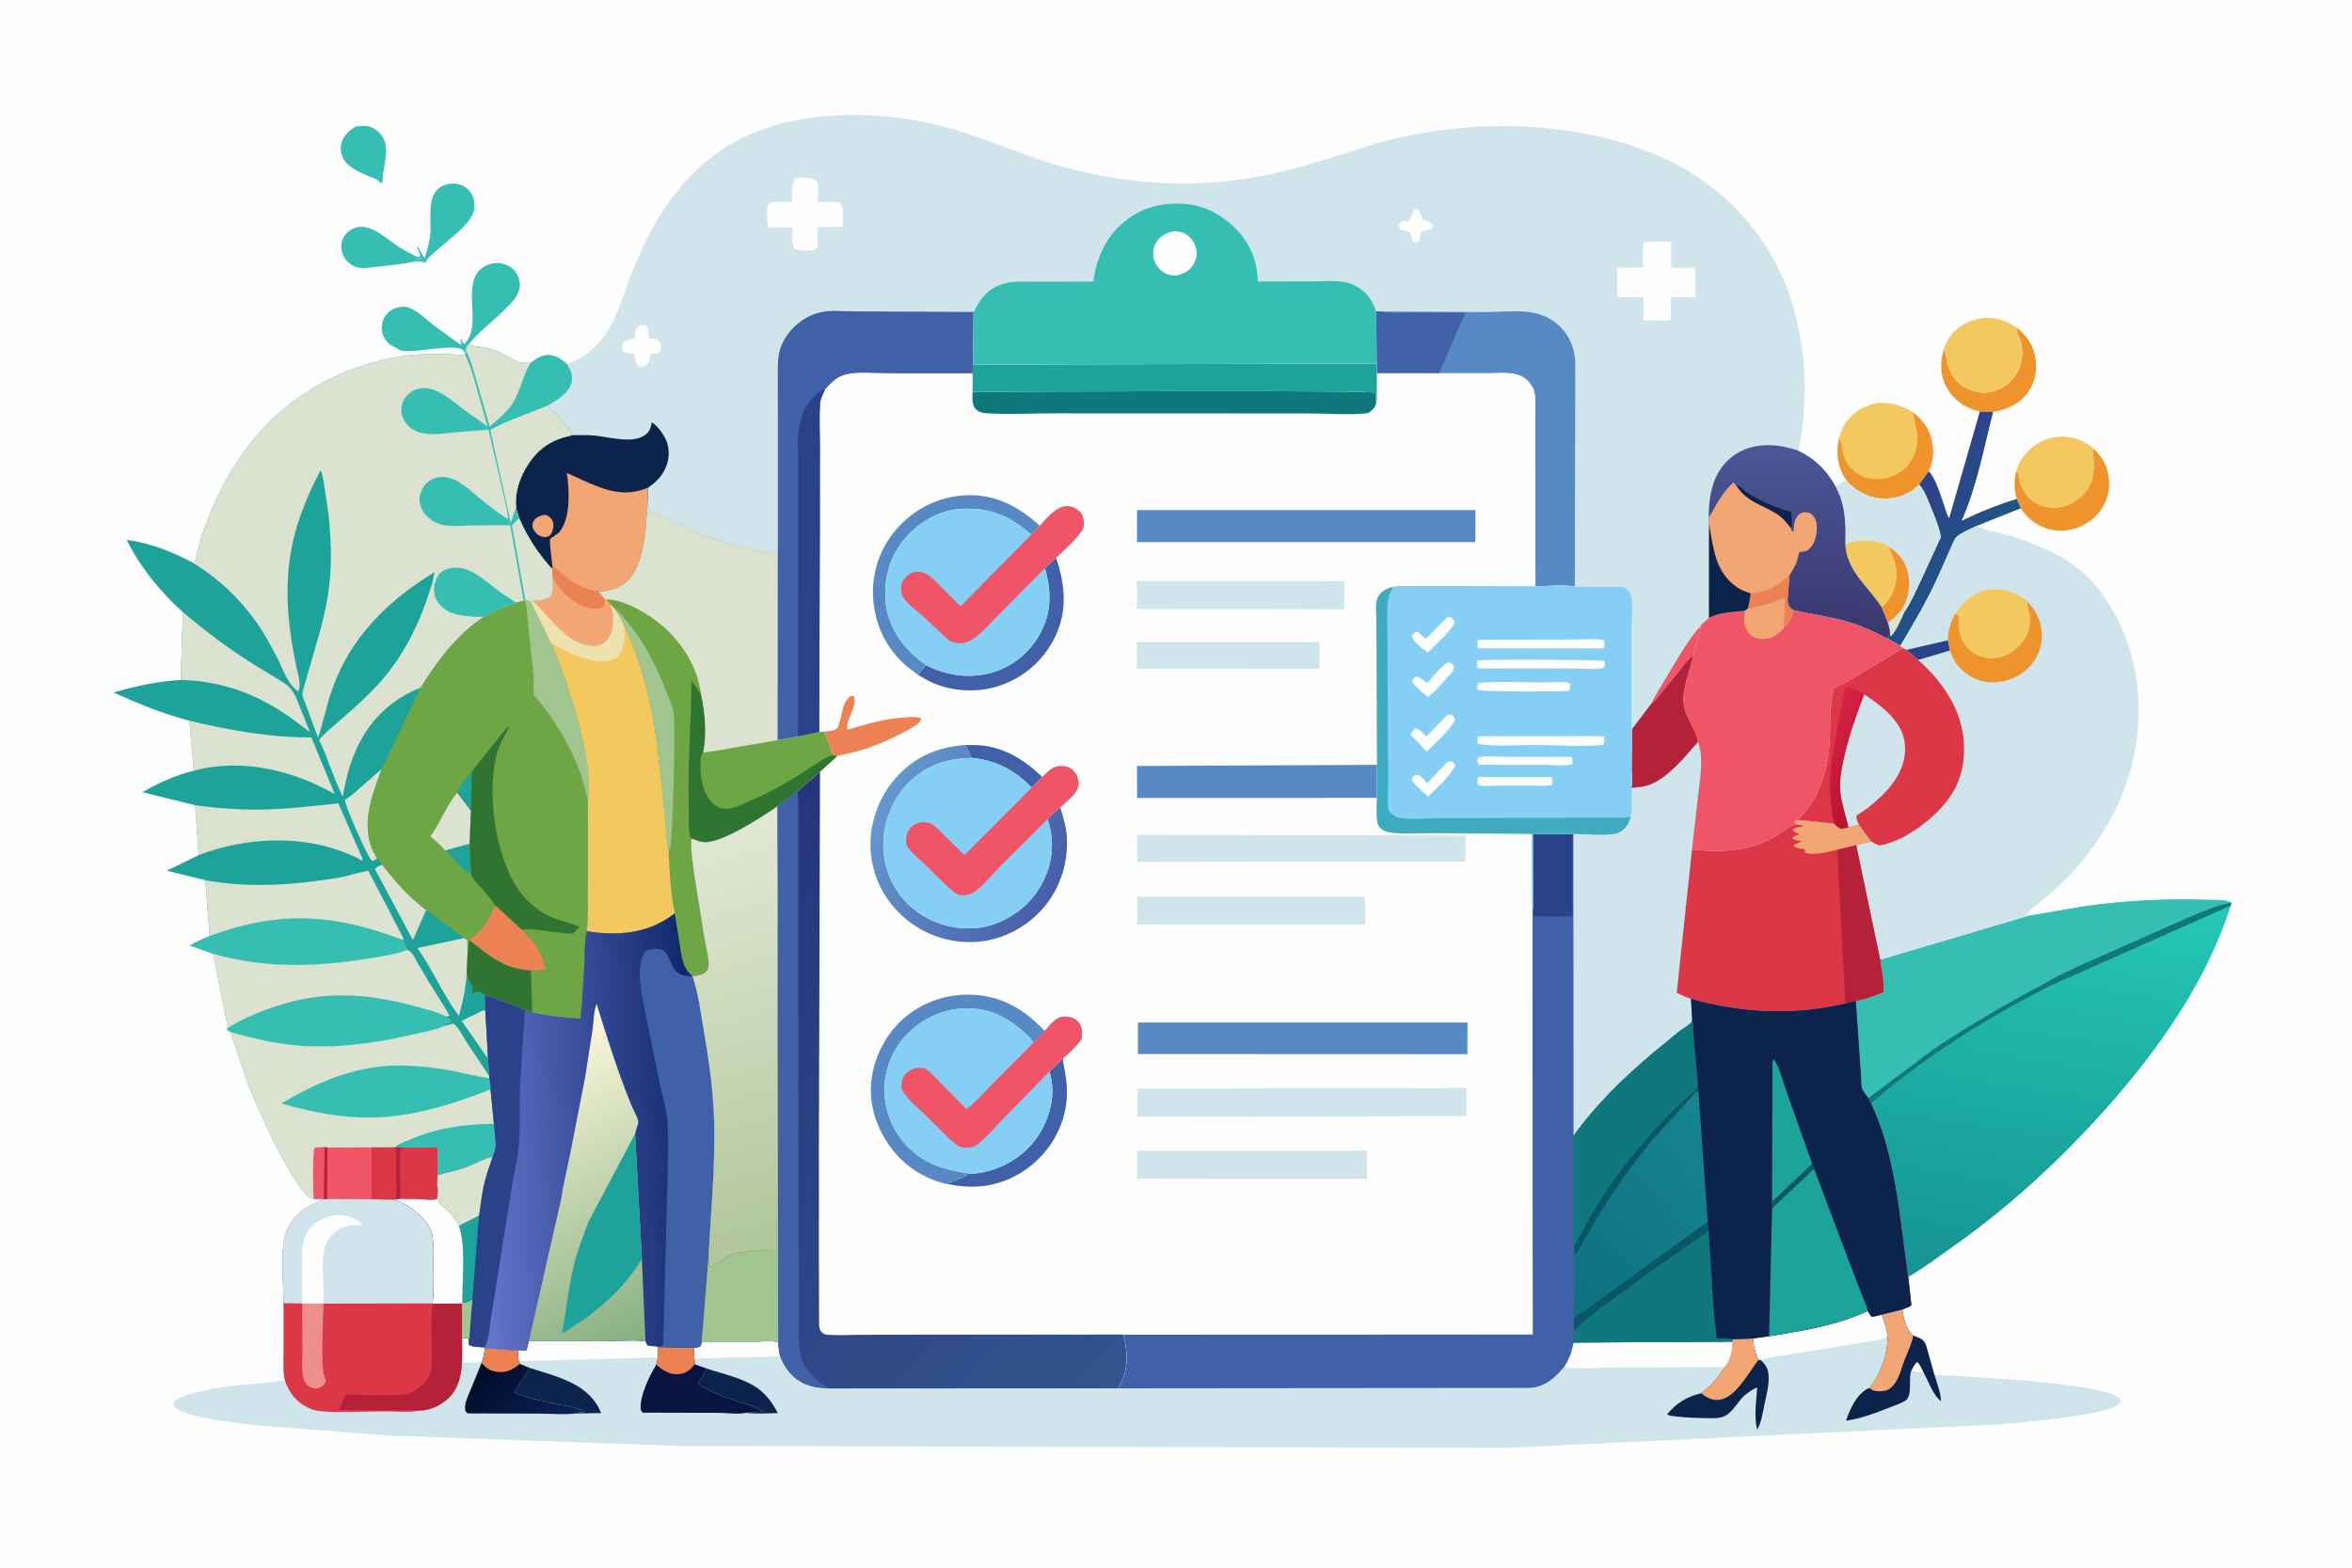 <?xml version="1.0" encoding="utf-8"?>
<!-- Generator: Adobe Illustrator 27.5.0, SVG Export Plug-In . SVG Version: 6.00 Build 0)  -->
<svg version="1.1" id="Layer_1" xmlns="http://www.w3.org/2000/svg" xmlns:xlink="http://www.w3.org/1999/xlink" x="0px" y="0px"
	 viewBox="0 0 1536 1024" style="enable-background:new 0 0 1536 1024;" xml:space="preserve">
<path style="fill:#FEFEFE;" d="M0,0h1536v1024H0V0z"/>
<path style="fill:#37BEB3;" d="M232.387,82.618c3.265-0.411,7.258-0.811,10.338,0.566c3.864,1.727,7.263,5.228,8.56,9.289
	c2.059,6.453-0.196,14.64-1.087,21.18c-0.258,1.894-0.126,4.607-1.01,6.281l-3.045-2.677c-6.527-2.692-17.461-6.495-21.334-12.669
	c-2.104-3.354-2.865-7.337-1.843-11.19C224.256,88.537,228.299,85.144,232.387,82.618z"/>
<path style="fill:#37BEB3;" d="M268.992,171.229c-7.659,1.625-15.747,2.208-23.526,3.117c-4.178,0.488-9.731,1.518-13.717-0.263
	c-3.538-1.582-6.546-4.371-7.934-8.036c-1.378-3.637-1.292-7.536,0.571-10.987c1.726-3.198,4.828-5.521,8.314-6.475
	c9.824-2.69,20.254,7.857,27.951,12.833c3.596,2.325,7.589,4.072,11.333,6.159l-0.568,0.806c1.42,0.17,2.877,0.239,4.209,0.791
	c-1.73,0.246-3.071,0.384-4.623,1.205L268.992,171.229z"/>
<path style="fill:#37BEB3;" d="M271.984,167.577l2.26,0.089c0.323-2.309-1.049-3.959-2.094-6.002l0.655-0.336l4.409,7.284
	c1.908-5.323,3.358-10.547,3.832-16.207c0.84-10.02-3.034-25.896,8.236-31.102c3.606-1.666,8.396-1.877,12.109-0.376
	c3.532,1.428,6.114,4.21,7.537,7.729c1.302,3.217,1.324,7.927-0.15,11.104c-4.199,9.051-17.392,17.988-24.691,24.779
	c-2.301,2.14-5.469,4.228-6.212,7.287c-2.506-2.051-5.731-0.738-8.883-0.597l2.01-0.85c1.552-0.821,2.893-0.959,4.623-1.205
	c-1.332-0.552-2.789-0.621-4.209-0.791L271.984,167.577z"/>
<path style="fill:#EF932C;" d="M1317.02,213.991c7,5.499,11.43,12.401,12.48,21.356c0.94,8.047-1.02,15.828-6.06,22.212
	c-5.66,7.173-13.29,9.744-21.85,11.634l-8.63-0.401l-1.53-0.375c-8.5-2.21-15.6-7.328-19.95-15.034
	c-4.48-7.956-4.65-16.188-2.19-24.793c1.84,2.154,1.62,4.798,2.18,7.527c0.68,3.293,2.1,7.017,4.03,9.788
	c4.06,5.848,9.76,8.975,16.62,10.204c1.5,0.268,2.92,0.495,4.45,0.389c6.86-0.472,13.37-3.601,17.79-8.915
	c5.85-7.014,7.65-16.456,5.15-25.144c-0.79-2.744-2.32-5.096-2.48-8.002L1317.02,213.991z"/>
<path style="fill:#EF932C;" d="M1366.7,292.564c7.25,6.661,10.37,13.179,10.69,23.05c0.25,7.542-3.05,15.645-8.29,21.051
	c-5.98,6.171-14.54,9.921-23.12,9.986c-7.99,0.062-15.96-3.167-21.6-8.893c-1.74-1.765-3.33-3.649-4.58-5.794l-2.79-6.096
	c-1.75-6.607-1.89-11.954-0.01-18.551c1.53,2.471,1.56,5.384,2.35,8.135c1.04,3.594,2.79,6.715,5.38,9.407
	c4.28,4.451,10.5,6.757,16.65,6.733c7.32-0.029,14.41-3.513,19.3-8.853C1369.14,313.517,1367.33,303.812,1366.7,292.564z"/>
<path style="fill:#F3C85F;" d="M1317,307.317c0.85-3.987,3.19-7.737,5.82-10.809c5.64-6.612,13.1-10.639,21.75-11.239
	c7.93-0.55,16.14,2.063,22.13,7.295c0.63,11.248,2.44,20.953-6.02,30.175c-4.89,5.34-11.98,8.824-19.3,8.853
	c-6.15,0.024-12.37-2.282-16.65-6.733c-2.59-2.692-4.34-5.813-5.38-9.407C1318.56,312.701,1318.53,309.788,1317,307.317z"/>
<path style="fill:#F3C85F;" d="M1269.29,228.59c0.79-2.52,1.73-4.888,3.12-7.144c4.32-6.994,11.53-11.401,19.42-13.129
	c9.45-2.067,17.34,0.591,25.19,5.674l0.01,0.446c0.16,2.906,1.69,5.258,2.48,8.002c2.5,8.688,0.7,18.13-5.15,25.144
	c-4.42,5.314-10.93,8.443-17.79,8.915c-1.53,0.106-2.95-0.121-4.45-0.389c-6.86-1.229-12.56-4.356-16.62-10.204
	c-1.93-2.771-3.35-6.495-4.03-9.788C1270.91,233.388,1271.13,230.744,1269.29,228.59z"/>
<path style="fill:#37BEB3;" d="M261.978,229.042l-6.228-3.293c-3.041-1.982-5.649-5.48-6.261-9.081
	c-0.555-3.269,0.108-7.432,1.991-10.144c2.303-3.316,5.665-5.323,9.621-5.988c2.328-0.392,4.417-0.308,6.604,0.626
	c5.686,2.429,10.374,7.319,15.221,11.092l17.449,12.656l1.111-0.23c-0.504-1.544-1.072-2.174-0.361-3.679
	c0.507,1.464,0.822,2.617,2.027,3.679c11.542-10.802-0.065-33.568,8.375-46.191c2.505-3.748,6.456-5.799,10.836-6.533
	c4.344-0.728,8.778,0.647,12.2,3.383c2.772,2.216,4.684,6.433,4.934,9.956c0.251,3.522-1.503,7.745-3.739,10.414
	c-8.906,10.629-20.843,18.527-29.783,29.168c-1.385,2.116-1.607,2.307-1.457,4.8l-0.795,0.716c-0.522-0.575-1.17-1.525-1.779-1.962
	C296.331,224.405,271.126,230.695,261.978,229.042z"/>
<linearGradient id="SVGID_1_" gradientUnits="userSpaceOnUse" x1="1295.608" y1="663.528" x2="1245.932" y2="697.13" gradientTransform="matrix(1 0 0 -1 0 1026)">
	<stop  offset="0" style="stop-color:#1E5684"/>
	<stop  offset="1" style="stop-color:#30408D"/>
</linearGradient>
<path style="fill:url(#SVGID_1_);" d="M1292.96,268.792l8.63,0.401c-6.05,23.706-10.57,48.484-20.52,71
	c11.86-5.791,23.35-10.384,35.94-14.325l2.79,6.096l-28.36,11.353c-3.87,1.883-11.06,4.722-13.99,7.746
	c-1.45,1.494-3.15,6.176-4.06,8.243l-8.68,19.418c-6.89,14.979-15.33,29.049-23.71,43.23l-8.42-4.791
	c0.49-1.311,0.46-2.034,1.72-2.77c0.12-2.64-0.76-5.22-1.4-7.76c3.89-2.708,6.61-5.62,9.59-9.261l1.43,2.037
	c3.91-5.763,6.9-12.62,9.9-18.898l13.66-29.658c-0.99-6.437-3.85-12.982-6.28-18.994c-2.22-5.459-4.07-10.975-7.98-15.488
	l6.27-8.644c4.79,4.842,8.02,16.501,10.34,22.967c0.85,2.364,1.59,5.738,3.09,7.721L1292.96,268.792z"/>
<path style="fill:#DBE2D0;" d="M1242.49,397.372l1.43,2.037c-2.27,4.753-5.39,12.682-9.01,16.288l-0.61-1.304
	c0.12-2.64-0.76-5.22-1.4-7.76C1236.79,403.925,1239.51,401.013,1242.49,397.372z"/>
<path style="fill:#F3C85F;" d="M1201.05,286.525c0.36-2.124,1.16-4.383,2.08-6.332c3.72-7.844,9.76-12.797,17.81-15.615l2.86-0.879
	c8.55-1.894,18.21,0.868,25.34,5.609c6.93,5.231,11.5,11.78,12.81,20.544c0.95,6.406,0.34,12.045-2.46,17.875l-6.27,8.644
	c-5.4,5.654-12.29,8.827-20.12,9.194c-10.94,0.515-18.28-3.129-26.17-10.387l-1.18-1.81l-1.26-1.839
	C1199.96,304.265,1199.07,294.69,1201.05,286.525z"/>
<path style="fill:#EF932C;" d="M1249.14,269.308c6.93,5.231,11.5,11.78,12.81,20.544c0.95,6.406,0.34,12.045-2.46,17.875
	l-6.27,8.644c-5.4,5.654-12.29,8.827-20.12,9.194c-10.94,0.515-18.28-3.129-26.17-10.387l-1.18-1.81l-1.26-1.839
	c-4.53-7.264-5.42-16.839-3.44-25.004c1.6,1.699,1.55,5.614,2.03,7.971c1.28,6.299,4.86,11.695,10.26,15.168
	c5.25,3.378,12.72,4.185,18.72,2.68c7.09-1.779,12.78-5.512,16.49-11.967C1254.58,289.893,1251.96,280.169,1249.14,269.308z"/>
<path style="fill:#CFE5EB;" d="M1205.75,313.368l1.18,1.81c7.89,7.258,15.23,10.902,26.17,10.387c7.83-0.367,14.72-3.54,20.12-9.194
	c3.91,4.513,5.76,10.029,7.98,15.488c2.43,6.012,5.29,12.557,6.28,18.994l-13.66,29.658c-3,6.278-5.99,13.135-9.9,18.898
	l-1.43-2.037c-2.98,3.641-5.7,6.553-9.59,9.261l-4.1-9.971c-8.64-13.614-22.97-23.655-23.71-41.334
	c0.24-10.792,0.23-20.697-3.34-31.017l-3.08-6.797L1205.75,313.368z"/>
<path style="fill:#EF932C;" d="M1233.89,357.36c6.54,4.377,10.64,9.601,12.24,17.417c1.61,7.892,0.25,15.646-3.64,22.595
	c-2.98,3.641-5.7,6.553-9.59,9.261l-4.1-9.971c4.65-3.869,7.59-8.991,8.92-14.819c1.17-5.14,0.91-10.778-0.73-15.787
	c-0.92-2.815-2.54-5.337-3.04-8.28L1233.89,357.36z"/>
<path style="fill:#F3C85F;" d="M1205.09,355.328c8.5-2.629,18.49-3.669,26.64,0.691c0.51,0.277,1.89,0.892,2.16,1.341l0.06,0.416
	c0.5,2.943,2.12,5.465,3.04,8.28c1.64,5.009,1.9,10.647,0.73,15.787c-1.33,5.828-4.27,10.95-8.92,14.819
	C1220.16,383.048,1205.83,373.007,1205.09,355.328z"/>
<linearGradient id="SVGID_00000135672065344522025890000008823207080725009565_" gradientUnits="userSpaceOnUse" x1="1298.214" y1="186.29" x2="1342.28" y2="450.419" gradientTransform="matrix(1 0 0 -1 0 1026)">
	<stop  offset="0" style="stop-color:#159393"/>
	<stop  offset="1" style="stop-color:#25C8B5"/>
</linearGradient>
<path style="fill:url(#SVGID_00000135672065344522025890000008823207080725009565_);" d="M1324.3,598.319l38.38-6.545
	c26.27-3.586,53.21-4.947,79.71-3.923c4.22,0.163,11.45-0.601,14.76,1.915l-0.38,1.808c-15.78,49.899-47.54,94.663-82.08,133.31
	c-29.91,33.479-62.3,63.136-98.91,89.123c-9.71,6.895-19.28,14.05-29.56,20.09c-5.58-37.683-7.84-78.43-24.28-113.365l-1.84-3.434
	c-1.08-1.839-3.52-4.379-4.12-6.278c-0.71-2.295-0.49-6.154-0.69-8.646l-3.3-48.552c6.19-1.259,12.15-3.283,17.96-5.756
	c0.72-6.363-1.25-14.725-2.07-21.155L1324.3,598.319z"/>
<path style="fill:#37BEB3;" d="M1324.3,598.319l38.38-6.545c26.27-3.586,53.21-4.947,79.71-3.923
	c4.22,0.163,11.45-0.601,14.76,1.915l-0.38,1.808l-117.92,52.346c-41.03,20.873-82.09,46.612-116.91,76.812l-1.84-3.434
	c-1.08-1.839-3.52-4.379-4.12-6.278c-0.71-2.295-0.49-6.154-0.69-8.646l-3.3-48.552c6.19-1.259,12.15-3.283,17.96-5.756
	c0.72-6.363-1.25-14.725-2.07-21.155L1324.3,598.319z"/>
<path style="fill:#10787D;" d="M1457.15,589.766l-0.38,1.808l-117.92,52.346c-41.03,20.873-82.09,46.612-116.91,76.812l-1.84-3.434
	l42.83-32.079c23.27-15.711,47.61-29.65,72.36-42.868c6.64-4.172,14.3-7.39,21.31-10.919l72.15-31.964
	C1437.43,596.059,1447.94,590.857,1457.15,589.766z"/>
<path style="fill:#CFE5EB;" d="M1241,421.954c8.38-14.181,16.82-28.251,23.71-43.23l8.68-19.418c0.91-2.067,2.61-6.749,4.06-8.243
	c2.93-3.024,10.12-5.863,13.99-7.746l0.37,0.325c2.43,1.966,5.77,2.465,8.75,3.218c5.57,1.411,11.25,2.703,16.71,4.507
	c12.57,4.157,28.55,11.104,39.04,19.252c21.12,16.4,35.56,47.069,38.97,73.204c5.5,42.263-6.35,81.08-32.35,114.709
	c-7.07,9.143-16.04,18.245-24.78,25.811c-4.95,4.285-10.79,8.164-15.04,13.173l1.19,0.803l-96.42,28.592
	c0.82,6.43,2.79,14.792,2.07,21.155c-5.81,2.473-11.77,4.497-17.96,5.756l-6.85,1.646c-33.3,7.908-68.05,6.31-100.82-3.038
	c-3.13-0.796-6.39-2.562-9.38-3.843l9.99-93.594l3.97-35.044c1.2-11.172,3.97-24.536-0.03-35.394
	c-0.27-3.846-2.85-8.096-4.51-11.601c-2.01-4.24-4.18-8.374-4.76-13.098c-1.19-9.723,3.97-21.78,6.24-31.311
	c1.09-2.348,1.39-5.33,2.02-7.868c0.94-3.782,2.67-7.786,2.59-11.698c1.27-2.068,3.86-3.903,5.67-5.547
	c7.03-3.464,15.59-3.69,23.31-4.497l1.92-1.394c8.38-2.024,16.34-3.797,24.22-7.396l1.55,0.704l0.25,1.239
	c0.55,2.633,0.63,4.034,2.93,5.823c0.47,0.358,0.65,0.414,1.12,0.629c10.96,2.521,22.08,3.953,32.96,6.934
	c10.03,2.75,19.12,6.694,28.2,11.689L1241,421.954z"/>
<path style="fill:#2A428A;" d="M1245.01,424.496l27.11-6.243l1.33,6.657l-20.77,6.128L1245.01,424.496z"/>
<path style="fill:#EF932C;" d="M1323.42,392.361c6.58,6.708,10.16,13.649,10.03,23.223c-0.12,8.185-3.35,15.58-9.32,21.182
	c-6.74,6.314-15.18,9.216-24.36,8.913c-8.17-0.27-15.31-4.479-20.69-10.437c-2.73-3.026-4.4-6.485-5.63-10.332l-1.33-6.657
	c-0.12-6.592,1.8-11.906,4.9-17.629c0.35,0.273,1.98,1.332,2.1,1.627c0.28,0.668,0.08,3.001,0.1,3.825
	c0.12,3.535,0.17,6.859,1.54,10.18l0.2,0.471c1.57,3.864,3.79,6.889,7.21,9.32c4.55,3.235,10.83,4.572,16.33,3.532
	c7.8-1.473,13.35-5.632,17.66-12.218c3.36-5.129,4.1-12.123,2.81-18.045L1323.42,392.361z"/>
<path style="fill:#F3C85F;" d="M1277.02,400.624l2.86-4.004c4.92-6.192,12.21-10.852,20.16-11.608
	c8.55-0.813,16.77,1.939,23.38,7.349l1.55,6.955c1.29,5.922,0.55,12.916-2.81,18.045c-4.31,6.586-9.86,10.745-17.66,12.218
	c-5.5,1.04-11.78-0.297-16.33-3.532c-3.42-2.431-5.64-5.456-7.21-9.32l-0.2-0.471c-1.37-3.321-1.42-6.645-1.54-10.18
	c-0.02-0.824,0.18-3.157-0.1-3.825C1279,401.956,1277.37,400.897,1277.02,400.624z"/>
<path style="fill:#DC3747;" d="M1206.2,445.392l36.59-22.001l2.22,1.105l7.67,6.542c15.57,13.875,28.63,32.368,29.82,53.955
	c0.93,16.701-3.19,29.859-14.58,42.428c-9.71,10.713-26.16,22.521-40.54,24.861c-2.08-0.724-3.73-1.486-5.53-2.762l-7.87-10.805
	l-6.76,1.902l-4.22,0.749c-2.41-0.015-3.74-1.889-5.37-3.414l-24.26-2.441c5.26-3.684,8.84-9.101,11.87-14.667
	c6.94-12.711,9.42-26.776,9.84-41.102c0.31-10.352-0.13-19.901,2.69-29.996C1200.31,447.864,1203.34,446.699,1206.2,445.392z"/>
<linearGradient id="SVGID_00000178203807054785030420000010071518952927082898_" gradientUnits="userSpaceOnUse" x1="1222.429" y1="522.359" x2="1187.852" y2="539.713" gradientTransform="matrix(1 0 0 -1 0 1026)">
	<stop  offset="0" style="stop-color:#B6132E"/>
	<stop  offset="1" style="stop-color:#D72246"/>
</linearGradient>
<path style="fill:url(#SVGID_00000178203807054785030420000010071518952927082898_);" d="M1199.46,477.764l4.47-23.153
	c0.33-1.565,0.62-4.986,1.79-5.94c3.89,1.244,8.6,2.23,11.75,4.909c-5.32,14.058-10.39,28.166-13.5,42.904
	c-1.43,6.781-2.77,13.829-2.05,20.79c0.81,7.905,3.66,15.572,5.3,23.343l-4.22,0.749c-2.41-0.015-3.74-1.889-5.37-3.414
	c-1.51-9.521-2.94-18.879-2.65-28.577C1195.29,498.565,1197.58,488.35,1199.46,477.764z"/>
<path style="fill:#CFE5EB;" d="M1217.47,453.58c10.27,6.744,23.26,16.375,26.01,29.181c2.04,9.472-0.69,19.052-6.02,26.949
	c-4.72,6.997-10.99,12.601-17.47,17.915c-0.87,0.712-7.46,4.818-7.69,5.38c-0.05,0.118,0.02,1.092,0.06,1.299
	c0.22,1.467,1.03,3.038,1.62,4.411l-6.76,1.902c-1.64-7.771-4.49-15.438-5.3-23.343c-0.72-6.961,0.62-14.009,2.05-20.79
	C1207.08,481.746,1212.15,467.638,1217.47,453.58z"/>
<path style="fill:#DC3747;" d="M1173.37,535.511l24.26,2.441c1.63,1.525,2.96,3.399,5.37,3.414l4.22-0.749l6.76-1.902l7.87,10.805
	l-9.65,2.533l15.68,74.858c0.82,6.43,2.79,14.792,2.07,21.155c-5.81,2.473-11.77,4.497-17.96,5.756l-6.85,1.646
	c-33.3,7.908-68.05,6.31-100.82-3.038c-3.13-0.796-6.39-2.562-9.38-3.843l9.99-93.594c20,1.638,37.75,1.42,55.43-9.236
	c3.82-2.301,8.25-6.459,12.63-7.187c-0.65-0.632-0.98-1.065-1.45-1.814L1173.37,535.511z"/>
<path style="fill:#F2A674;" d="M1173.37,535.511l24.26,2.441c1.63,1.525,2.96,3.399,5.37,3.414l4.22-0.749l6.76-1.902l7.87,10.805
	l-9.65,2.533l-12.36,3.036c-5.29,1.058-16.83,4.341-21.51,1.547l0.69-1.876c-2.5-0.399-5.26-0.551-7.44-1.893l0.01-1.107l5.09-2.251
	c-2.34-0.478-4.56-0.515-6.39-2.105c1.53-1.585,2.79-1.719,4.82-2.316c-0.6-0.685-0.3-0.521-1.09-0.815
	c-1.63-0.611-2.28-0.8-3.28-2.266c1.73-1.834,3.94-1.679,6.38-2.093l-0.06-0.824l-4.07-0.52c-0.65-0.632-0.98-1.065-1.45-1.814
	L1173.37,535.511z"/>
<path style="fill:#B42139;" d="M1199.84,555.089l12.36-3.036l15.68,74.858c0.82,6.43,2.79,14.792,2.07,21.155
	c-5.81,2.473-11.77,4.497-17.96,5.756l-6.85,1.646L1199.84,555.089z"/>
<path style="fill:#EF5567;" d="M1165.57,390.145l1.55,0.704l0.25,1.239c0.55,2.633,0.63,4.034,2.93,5.823
	c0.47,0.358,0.65,0.414,1.12,0.629c10.96,2.521,22.08,3.953,32.96,6.934c10.03,2.75,19.12,6.694,28.2,11.689l8.42,4.791l1.79,1.437
	l-36.59,22.001c-2.86,1.307-5.89,2.472-8.43,4.354c-2.82,10.095-2.38,19.644-2.69,29.996c-0.42,14.326-2.9,28.391-9.84,41.102
	c-3.03,5.566-6.61,10.983-11.87,14.667l-1.83,1.245c0.47,0.749,0.8,1.182,1.45,1.814c-4.38,0.728-8.81,4.886-12.63,7.187
	c-17.68,10.656-35.43,10.874-55.43,9.236l3.97-35.044c1.2-11.172,3.97-24.536-0.03-35.394c-0.27-3.846-2.85-8.096-4.51-11.601
	c-2.01-4.24-4.18-8.374-4.76-13.098c-1.19-9.723,3.97-21.78,6.24-31.311c1.09-2.348,1.39-5.33,2.02-7.868
	c0.94-3.782,2.67-7.786,2.59-11.698c1.27-2.068,3.86-3.903,5.67-5.547c7.03-3.464,15.59-3.69,23.31-4.497l1.92-1.394
	C1149.73,395.517,1157.69,393.744,1165.57,390.145z"/>
<path style="fill:#F2A674;" d="M1165.57,390.145l1.55,0.704l0.25,1.239c0.55,2.633,0.63,4.034,2.93,5.823
	c0.47,0.358,0.65,0.414,1.12,0.629c-0.08,4.195-4.02,8.722-6.46,11.961l-2.08,2.06c-3.62,3.276-7.77,5.171-12.76,4.827
	c-3.24-0.225-6.04-1.425-8.17-3.994c-3.7-4.488-3.1-9.108-2.52-14.459l1.92-1.394C1149.73,395.517,1157.69,393.744,1165.57,390.145z
	"/>
<path style="fill:#EC8153;" d="M1165.57,390.145l1.55,0.704l0.25,1.239c0.55,2.633,0.63,4.034,2.93,5.823
	c0.47,0.358,0.65,0.414,1.12,0.629c-0.08,4.195-4.02,8.722-6.46,11.961L1165.57,390.145z"/>
<path style="fill:#CFE5EB;" d="M210.472,783.164l0.952,0.122l2.275-0.139l28.933,0.17l14.662,0.189l0.587,0.295
	c1.107,0.504,0.628,0.303,1.839,0.554c5.491,1.138,16.46,10.408,19.53,15.244c1.542,2.429,2.735,4.926,3.2,7.789
	c1.403,8.643,0.383,19.167,0.385,27.996c0.002,4.532,0.728,10.751-0.328,15.058l-0.297,0.938l0.327,0.141l19.211-0.079
	l-0.054,22.478l0.679-0.039l3.065,0.362l0.73,1.105l0.036,3.043c2.538,1.643,7.189,1.403,10.193,1.682l0.246,0.427l21.739,1.672
	c1.931,0.09,3.681,0.203,5.577-0.227l1.438-6.006l51.124,0.119c8.031-0.026,17.163-1.051,25.011,0.127l1.388,2.655
	c1.981,0.446,3.826,0.55,5.852,0.608l0.6,0.384l16.08,0.348c2.294-0.01,5.755-0.532,7.82,0.273c1.579-0.261,2.867-0.497,4.294-1.238
	l0.748-2.936l36.009,0.025c3.666,0.008,10.606-0.879,13.872,0.57c0.289,3.059,0.433,6.15,1.331,9.102
	c3.318,8.302,8.255,14.612,16.643,18.158c5.135,2.172,10.585,2.532,16.101,2.83l187.667-0.115l269.465-0.236
	c9.948-0.954,16.238-6.656,22.268-14.042c3.2-5.141,4.89-9.642,5.95-15.616l103.82-0.63l-0.37-1.491l13.95-0.582l10.33-1.467
	c21.29-3.437,44.65-7.101,64.27-16.49l2.54,3.79c2.38-0.19,4.41-0.709,6.68-1.401l13.56-3.383c0.61,5.892,2.42,13.107,7.09,17.04
	c3.95,1.652,6.63,2.024,8.32,6.243l5.45,19.34c19.16,1.407,110.69,4.812,121.26,15.761l0.67,0.788c-0.37,1.885-0.8,2.323-2.45,3.414
	c-10.89,7.219-62.38,11.075-77.4,12.533l-320.957,15.292l-539.829-1.183l-191.638-6.888l-83.818-6.485
	c-13.668-1.602-27.346-3.039-40.772-6.198c-4.028-0.948-12.481-3.053-14.729-6.75c-0.627-1.031-0.198-1.761,0.028-2.887
	c5.174-3.643,11.588-5.156,17.673-6.614c18.095-4.339,36.465-4.334,54.695-7.087c-1.309-6.203-0.798-12.952-0.809-19.273
	l0.005-31.167c-0.126-13.148-1.699-27.573,0.217-40.564c1.385-9.392,7.57-17.836,15.852-22.434c2.954-1.639,5.995-2.573,8.731-4.64
	L210.472,783.164z"/>
<path style="fill:#FEFEFE;" d="M302.373,873.881l3.065,0.362l0.73,1.105l0.036,3.043c2.538,1.643,7.189,1.403,10.193,1.682
	l0.246,0.427c-0.289,2.923-0.717,6.862-2.241,9.401l-12.398,0.147L302.373,873.881z"/>
<path style="fill:#FEFEFE;" d="M458.314,876.279l36.009,0.025c3.666,0.008,10.606-0.879,13.872,0.57
	c0.289,3.059,0.433,6.15,1.331,9.102l-56.071,1.397l-0.183-6.92c1.579-0.261,2.867-0.497,4.294-1.238L458.314,876.279z"/>
<path style="fill:#0C244C;" d="M461.586,893.959c10.61,3.526,24.382,6.408,33.431,13.004c5.791,4.22,9.671,9.792,12.944,16.052
	c-6.665,0.037-14.277,0.792-20.82-0.183l11.532-0.894c-10.965-6-24.136-7.744-35.449-13.774c-2.471-1.317-5.459-2.664-7.508-4.541
	C457.88,900.47,459.891,897.391,461.586,893.959z"/>
<path style="fill:#0C244C;" d="M346.074,893.559c16.342,5.242,36.641,9.638,45.085,26.354l1.435,3.099l-17.291,0.278
	c1.885-0.822,4.247-0.767,6.282-0.927c-2.474-3.039-12.236-3.877-16.458-4.823c-9.798-2.196-20.024-4.268-29.408-7.881
	L346.074,893.559z"/>
<path style="fill:#FEFEFE;" d="M345.397,875.939l51.124,0.119c8.031-0.026,17.163-1.051,25.011,0.127l1.388,2.655
	c1.981,0.446,3.826,0.55,5.852,0.608l0.6,0.384c0.173,2.286,0.346,4.506,0.221,6.801l-90.713,2.514
	c-0.683-2.037-0.429-4.807-0.498-6.975c1.931,0.09,3.681,0.203,5.577-0.227L345.397,875.939z"/>
<path style="fill:#FEFEFE;" d="M1155.35,872.785c21.29-3.437,44.65-7.101,64.27-16.49l2.54,3.79c2.38-0.19,4.41-0.709,6.68-1.401
	c1.77,4.511,3.31,9.142,3.85,13.986c-3.62,2.998-11.64,3.45-16.42,4.293l-51.92,8.396c-4.6,0.834-10.39,1.223-14.66,2.928
	l-1.28-0.051c-2.02-4.469-3.55-9.04-3.39-13.984L1155.35,872.785z"/>
<linearGradient id="SVGID_00000121274604539402707400000017006034983958380980_" gradientUnits="userSpaceOnUse" x1="315.608" y1="133.771" x2="358.368" y2="86.868" gradientTransform="matrix(1 0 0 -1 0 1026)">
	<stop  offset="0" style="stop-color:#000A27"/>
	<stop  offset="1" style="stop-color:#0B2359"/>
</linearGradient>
<path style="fill:url(#SVGID_00000121274604539402707400000017006034983958380980_);" d="M316.643,880.5l21.739,1.672
	c0.069,2.168-0.185,4.938,0.498,6.975l0.836,1.833l6.358,2.579l-10.355,16.1c9.384,3.613,19.61,5.685,29.408,7.881
	c4.222,0.946,13.984,1.784,16.458,4.823c-2.035,0.16-4.397,0.105-6.282,0.927c-6.886,0.936-15.098,0.074-22.181,0.09l-47.775-0.163
	l-1.453-1.617c-0.859-4.694,1.458-8.916,3.182-13.174l7.385-18.126l-0.059-0.399C315.926,887.362,316.354,883.423,316.643,880.5z"/>
<path style="fill:#EC8153;" d="M316.643,880.5l21.739,1.672c0.069,2.168-0.185,4.938,0.498,6.975l0.836,1.833
	c-0.726,0.273-0.433,0.102-1.041,0.571c-3.743,2.886-7.687,4.964-12.55,4.671c-5.318-0.32-8.118-2.045-11.664-5.922l-0.059-0.399
	C315.926,887.362,316.354,883.423,316.643,880.5z"/>
<path style="fill:#0C244C;" d="M1131.07,874.834l13.95-0.582c-0.16,4.944,1.37,9.515,3.39,13.984l1.28,0.051
	c3.22,2.824,4.95,5.389,5.29,9.836c0.47,6.329-1.34,12.794-2.62,18.952c-1.2,5.756-1.91,11.665-4.82,16.835
	c-2.12-8.421-0.64-18.826,0.04-27.473c-1.61-0.063-7.07,3.911-8.4,5.145c-4.26,3.94-7.8,11.136-13.11,13.534
	c-3.18,1.432-7.22,1.265-10.64,1.206c-6.87-0.117-13.97-0.25-20.79-1.103c-1.82-0.228-4.45-0.328-5.94-1.426
	c6.69-7.73,12.3-11.111,22.16-13.744c6.69-4.77,11.08-10.399,15.62-17.124c3.79-4.758,4.67-10.731,4.96-16.6L1131.07,874.834z"/>
<path style="fill:#F2A674;" d="M1131.07,874.834l13.95-0.582c-0.16,4.944,1.37,9.515,3.39,13.984
	c-6.38,8.034-14.74,24.901-25.81,26.104c-4.75,0.517-8.12-1.576-11.74-4.291c6.69-4.77,11.08-10.399,15.62-17.124
	c3.79-4.758,4.67-10.731,4.96-16.6L1131.07,874.834z"/>
<path style="fill:#FEFEFE;" d="M1027.62,876.955l103.82-0.63c-0.29,5.869-1.17,11.842-4.96,16.6l-72.84,0.321
	c-6.28,0.028-27.77,1.558-31.97-0.675C1024.87,887.43,1026.56,882.929,1027.62,876.955z"/>
<path style="fill:#0C244C;" d="M1228.84,858.684l13.56-3.383c0.61,5.892,2.42,13.107,7.09,17.04c3.95,1.652,6.63,2.024,8.32,6.243
	l5.45,19.34c1.73,5.559,4.11,11.453,4.32,17.306c-4.93-3.471-8.43-13.424-11.44-18.862c-2.71,0.085-5.53,0.471-8.06-0.655
	l-0.16,0.496c-1.61,5.374,1.29,15.718-3.81,18.831c-3.16,1.929-7.32,3.188-10.77,4.565c-9.01,3.592-18.13,6.994-27.78,8.385
	c2.73-7.812,6.44-16.464,13.98-20.858c0.55-0.32,0.75-0.337,1.29-0.471c7.42-9.17,12.16-22.26,11.86-33.991
	C1232.15,867.826,1230.61,863.195,1228.84,858.684z"/>
<path style="fill:#FEFEFE;" d="M1248.08,895.713c1.11-2.329,1.97-4.389,4.04-6.047c1.93,1.922,2.88,4.276,4.02,6.702
	C1253.43,896.453,1250.61,896.839,1248.08,895.713z"/>
<path style="fill:#F2A674;" d="M1228.84,858.684l13.56-3.383c0.61,5.892,2.42,13.107,7.09,17.04c-1.1,5.736-3.68,10.868-5.8,16.272
	c-2.52,6.404-3.75,14.125-9.61,18.435c-2.48,1.826-6.83,2.064-9.78,1.422c-1.34-0.293-2.39-0.99-3.47-1.809
	c7.42-9.17,12.16-22.26,11.86-33.991C1232.15,867.826,1230.61,863.195,1228.84,858.684z"/>
<path style="fill:#0A1440;" d="M429.372,879.832l16.08,0.348c2.294-0.01,5.755-0.532,7.82,0.273l0.183,6.92l0.316,3.788l7.815,2.798
	c-1.695,3.432-3.706,6.511-5.87,9.664c2.049,1.877,5.037,3.224,7.508,4.541c11.313,6.03,24.484,7.774,35.449,13.774l-11.532,0.894
	c-4.492,1.166-12.865,0.028-17.675,0.023l-49.841-0.116l-1.19-1.889c-0.762-8.95,5.559-21.909,10.166-29.459l0.992-4.758
	C429.718,884.338,429.545,882.118,429.372,879.832z"/>
<path style="fill:#EC8153;" d="M429.372,879.832l16.08,0.348c2.294-0.01,5.755-0.532,7.82,0.273l0.183,6.92l0.316,3.788
	c-3.24,3.686-5.625,6.032-10.763,6.447c-5.824,0.47-10.211-2.599-14.407-6.217l0.992-4.758
	C429.718,884.338,429.545,882.118,429.372,879.832z"/>
<path style="fill:#DC3747;" d="M210.472,783.164l0.952,0.122l2.275-0.139l28.933,0.17l14.662,0.189l0.587,0.295
	c1.107,0.504,0.628,0.303,1.839,0.554c5.491,1.138,16.46,10.408,19.53,15.244c1.542,2.429,2.735,4.926,3.2,7.789
	c1.403,8.643,0.383,19.167,0.385,27.996c0.002,4.532,0.728,10.751-0.328,15.058l-0.297,0.938l0.327,0.141l19.211-0.079
	l-0.054,22.478c-0.06,13.028,1.704,28.845-8.415,38.905c-4.687,4.659-12.025,8.411-18.738,8.484
	c-7.165,1.55-16.147,0.534-23.523,0.559c-13.546,0.045-27.924,1.022-41.348-0.048c-2.87-0.229-5.633-0.974-8.227-2.227
	c-8.139-3.932-12.459-9.644-15.45-17.973c-1.309-6.203-0.798-12.952-0.809-19.273l0.005-31.167
	c-0.126-13.148-1.699-27.573,0.217-40.564c1.385-9.392,7.57-17.836,15.852-22.434c2.954-1.639,5.995-2.573,8.731-4.64
	L210.472,783.164z"/>
<path style="fill:#EF8F8B;" d="M210.972,851.373l0.342,0.15c-0.243,8.11-2.094,42.707,0.702,47.997
	c0.532,1.006,0.701,1.843,0.921,2.95l-1.315,1.943c-1.344,1.662-3.648,2.526-5.755,2.557c-1.951,0.029-3.827-0.989-5.19-2.336
	c-1.754-1.732-2.578-4.132-2.963-6.518c-0.732-4.535-0.256-9.848-0.246-14.476l-0.118-32.22L210.972,851.373z"/>
<path style="fill:#B42139;" d="M282.537,851.521l19.211-0.079l-0.054,22.478c-0.06,13.028,1.704,28.845-8.415,38.905
	c-4.687,4.659-12.025,8.411-18.738,8.484c-5.97-0.683-12.511-0.185-18.557-0.18l-34.495-0.168c0.644-1.342,3.914-9.655,4.399-9.91
	c0.763-0.402,5.215-0.015,6.283-0.019c7.692-0.024,30.976,1.622,36.972-1.621l0.482-0.268l3.367-2.075
	c3.175-2.374,6.354-5.67,7.809-9.416c1.667-4.289,1.188-9.231,1.211-13.769C282.064,873.447,281.015,861.792,282.537,851.521z"/>
<path style="fill:#CFE5EB;" d="M210.472,783.164l0.952,0.122l2.275-0.139l28.933,0.17l14.662,0.189l0.587,0.295
	c1.107,0.504,0.628,0.303,1.839,0.554c5.491,1.138,16.46,10.408,19.53,15.244c1.542,2.429,2.735,4.926,3.2,7.789
	c1.403,8.643,0.383,19.167,0.385,27.996c0.002,4.532,0.728,10.751-0.328,15.058l-0.297,0.938l-70.896,0.143l-0.342-0.15
	l-13.622,0.047l-12.161-0.24c-0.126-13.148-1.699-27.573,0.217-40.564c1.385-9.392,7.57-17.836,15.852-22.434
	c2.954-1.639,5.995-2.573,8.731-4.64L210.472,783.164z"/>
<path style="fill:#FEFEFE;" d="M197.35,851.42l-0.039-22.585c0.001-9.492-1.115-20.031,6.108-27.433
	c4.507-4.62,11.255-7.728,17.721-7.687c5.145,0.033,11.029,1.551,14.701,5.38l0.853,0.975c-2.721,0.364-5.452-0.063-8.14,0.333
	c-5.117,0.753-10.161,3.784-13.25,7.919c-1.067,1.429-1.728,3.003-2.444,4.62c-3.424,7.742-1.678,21.347-1.554,29.839
	c0.037,2.525,0.57,6.261-0.334,8.592L197.35,851.42z"/>
<path style="fill:#4060A8;" d="M1108.87,484.555c4,10.858,1.23,24.222,0.03,35.394l-3.97,35.044l-9.99,93.594
	c2.99,1.281,6.25,3.047,9.38,3.843c32.77,9.348,67.52,10.946,100.82,3.038l6.85-1.646l3.3,48.552c0.2,2.492-0.02,6.351,0.69,8.646
	c0.6,1.899,3.04,4.439,4.12,6.278l1.84,3.434c16.44,34.935,18.7,75.682,24.28,113.365l2.05,18.486
	c-1.78,1.371-3.78,1.973-5.87,2.718l-13.56,3.383c-2.27,0.692-4.3,1.211-6.68,1.401l-2.54-3.79
	c-19.62,9.389-42.98,13.053-64.27,16.49l-10.33,1.467l-13.95,0.582l0.37,1.491l-103.82,0.63c-1.06,5.974-2.75,10.475-5.95,15.616
	c-6.03,7.386-12.32,13.088-22.268,14.042l-269.465,0.236l1.154-1.804c6.136-10.661,5.452-21.949,2.473-33.319l267.376-0.188
	l-0.24-277.88l0.57,0.003l-0.18-49.043l25.79,0.063l0.62-0.014c5.82,0.01,24.69,1.487,29.25-0.672c4.86-2.298,6.34-5.193,8.05-9.974
	c1.46-5.82,0.64-13.349,0.58-19.398c3.88-0.383,8.1-0.606,11.77-2.001C1089.54,507.914,1100.35,494.315,1108.87,484.555z"/>
<path style="fill:#2A428A;" d="M1001.27,593.661l-0.18-49.043l25.79,0.063l0.07,53.925l-24.57-0.07
	C1001.09,597.073,1001.38,595.549,1001.27,593.661z"/>
<path style="fill:#CFE5EB;" d="M1108.87,484.555c4,10.858,1.23,24.222,0.03,35.394l-3.97,35.044l-9.99,93.594
	c2.99,1.281,6.25,3.047,9.38,3.843l0.79,13.152c-0.08,0.389-0.23,1.82-0.42,2.064c-1.7,2.139-6.03,4.533-8.29,6.282l-17.24,14.152
	c-18.97,16.048-37.06,33.624-51.53,53.909l-0.13-197.322c5.82,0.01,24.69,1.487,29.25-0.672c4.86-2.298,6.34-5.193,8.05-9.974
	c1.46-5.82,0.64-13.349,0.58-19.398c3.88-0.383,8.1-0.606,11.77-2.001C1089.54,507.914,1100.35,494.315,1108.87,484.555z"/>
<linearGradient id="SVGID_00000108994599037601819810000016235900650356641415_" gradientUnits="userSpaceOnUse" x1="1024.382" y1="173.892" x2="1139.964" y2="273.793" gradientTransform="matrix(1 0 0 -1 0 1026)">
	<stop  offset="0" style="stop-color:#0F7080"/>
	<stop  offset="1" style="stop-color:#16858D"/>
</linearGradient>
<path style="fill:url(#SVGID_00000108994599037601819810000016235900650356641415_);" d="M1105.11,665.582
	c0.98,2.35,0.43,5.858,0.67,8.46l3.07,34.298l0.29,4.347l6.14,85.402l0.61,5.895c0.59,8.399,3.85,67.389,5.37,70.242
	c3.04,0.065,6.91-0.27,9.81,0.608l0.37,1.491l-103.82,0.63c-0.24-2.445,0.19-5.123,0.37-7.577l-0.09-8.321l-0.2-48.114l-0.07-70.954
	c14.47-20.285,32.56-37.861,51.53-53.909l17.24-14.152c2.26-1.749,6.59-4.143,8.29-6.282
	C1104.88,667.402,1105.03,665.971,1105.11,665.582z"/>
<path style="fill:#075767;" d="M1108.85,708.34l0.29,4.347c-3.09,1.39-5.51,5.167-7.88,7.638l-21.44,23.267
	c-11.63,14.411-22.59,29.133-32.52,44.774l-13.54,23.077c-1.27,2.216-3.29,7.085-5.45,8.132c-0.19-2.214-0.31-4.278-0.08-6.499
	c4.25-6.543,7.57-13.884,11.58-20.622c9.46-15.892,21.14-32.522,33.56-46.178c7.19-8.93,15-17.045,23.21-25.032
	c3.46-3.373,8.64-6.829,11.38-10.605C1108.53,709.856,1108.63,709.265,1108.85,708.34z"/>
<path style="fill:#10787D;" d="M1105.11,665.582c0.98,2.35,0.43,5.858,0.67,8.46l3.07,34.298c-0.22,0.925-0.32,1.516-0.89,2.299
	c-2.74,3.776-7.92,7.232-11.38,10.605c-8.21,7.987-16.02,16.102-23.21,25.032c-12.42,13.656-24.1,30.286-33.56,46.178
	c-4.01,6.738-7.33,14.079-11.58,20.622l-0.53-0.133l-0.07-70.954c14.47-20.285,32.56-37.861,51.53-53.909l17.24-14.152
	c2.26-1.749,6.59-4.143,8.29-6.282C1104.88,667.402,1105.03,665.971,1105.11,665.582z"/>
<path style="fill:#10787D;" d="M1115.28,798.089l0.61,5.895c0.59,8.399,3.85,67.389,5.37,70.242c3.04,0.065,6.91-0.27,9.81,0.608
	l0.37,1.491l-103.82,0.63c-0.24-2.445,0.19-5.123,0.37-7.577l-0.09-8.321L1115.28,798.089z"/>
<path style="fill:#075767;" d="M1115.28,798.089l0.61,5.895l-36.4,25.377l-33.59,24.624c-6.23,4.882-12.5,9.584-17.91,15.393
	l-0.09-8.321L1115.28,798.089z"/>
<path style="fill:#0C244C;" d="M1104.32,652.43c32.77,9.348,67.52,10.946,100.82,3.038l6.85-1.646l3.3,48.552
	c0.2,2.492-0.02,6.351,0.69,8.646c0.6,1.899,3.04,4.439,4.12,6.278l1.84,3.434c16.44,34.935,18.7,75.682,24.28,113.365l2.05,18.486
	c-1.78,1.371-3.78,1.973-5.87,2.718l-13.56,3.383c-2.27,0.692-4.3,1.211-6.68,1.401l-2.54-3.79
	c-19.62,9.389-42.98,13.053-64.27,16.49l-10.33,1.467l-13.95,0.582c-2.9-0.878-6.77-0.543-9.81-0.608
	c-1.52-2.853-4.78-61.843-5.37-70.242l-0.61-5.895l-6.14-85.402l-0.29-4.347l-3.07-34.298c-0.24-2.602,0.31-6.11-0.67-8.46
	L1104.32,652.43z"/>
<path style="fill:#1EA39B;" d="M1157.54,694.518l0.61-2.707c3.39,3.39,5.86,13.578,7.6,18.418l17.72,50.077l-26.23,24.801
	L1157.54,694.518z"/>
<path style="fill:#1EA39B;" d="M1157.24,785.107l26.23-24.801c0.37,1.027,0.67,2.215,1.21,3.158l23.54,62.359l8.12,21.147
	c1.04,2.623,3.21,6.538,3.28,9.325c-19.62,9.389-42.98,13.053-64.27,16.49l1.93-83.471L1157.24,785.107z"/>
<path style="fill:#075767;" d="M1157.24,785.107l26.23-24.801c0.37,1.027,0.67,2.215,1.21,3.158l-27.4,25.85L1157.24,785.107z"/>
<path style="fill:#CFE5EB;" d="M370.22,237.802l0.601-0.193c12.307-4.078,23.356-15.139,28.974-26.654
	c6.503-13.332,10.643-27.708,16.382-41.374c15.938-37.948,41.804-71.014,81.788-85.074c41.437-14.571,90.183-11.184,131.516,2.075
	c21.012,6.74,41.445,15.764,62.664,21.785c26.761,7.594,54.221,11.543,82.048,11.458c27.5-0.084,54.203-4.616,80.535-12.334
	l46.397-14.44c58.996-16.073,129.075-15.089,185.325,10.225l3.45,1.604c36.74,17.751,65.51,49.392,78.8,87.981
	c10.99,31.892,12.73,68.589,5.79,101.577c10.81,5.161,18.26,12.693,24.18,23.076l3.08,6.797c3.57,10.32,3.58,20.225,3.34,31.017
	c0.74,17.679,15.07,27.72,23.71,41.334l4.1,9.971c0.64,2.54,1.52,5.12,1.4,7.76c-1.26,0.736-1.23,1.459-1.72,2.77
	c-9.08-4.995-18.17-8.939-28.2-11.689c-10.88-2.981-22-4.413-32.96-6.934c-0.47-0.215-0.65-0.271-1.12-0.629
	c-2.3-1.789-2.38-3.19-2.93-5.823l-0.25-1.239l-1.55-0.704c-7.88,3.599-15.84,5.372-24.22,7.396l-1.92,1.394
	c-7.72,0.807-16.28,1.033-23.31,4.497c-1.81,1.644-4.4,3.479-5.67,5.547c0.08,3.912-1.65,7.916-2.59,11.698
	c-0.63,2.538-0.93,5.52-2.02,7.868c-2.27,9.531-7.43,21.588-6.24,31.311c0.58,4.724,2.75,8.858,4.76,13.098
	c1.66,3.505,4.24,7.755,4.51,11.601c-8.52,9.76-19.33,23.359-31.72,28.067c-3.67,1.395-7.89,1.618-11.77,2.001
	c0.68-3.206,0.13-7.866,0.14-11.222l0.13-26.958l-0.06-61.923c0.03-7.683,0.96-16.803-0.12-24.307
	c-0.32-2.192-0.73-3.182-2.35-4.774c-0.95-0.94-2.33-1.703-3.64-2.004c-2.93-0.677-6.89-0.251-9.93-0.255l-21.12-0.149
	c-8.09-1.024-17.46-0.122-25.7-0.151l-0.15-86.144l-0.01-25.654c-0.01-4.424,0.36-9.26-0.29-13.617
	c-0.47-3.194-2.13-6.203-4.377-8.491c-1.866-1.899-4.408-3.546-6.978-4.276c-5.731-1.627-12.825-0.897-18.765-0.909l-32.342-0.013
	l-40.622,0.03l0.006-6.349l-263.893,0.712l0.439-34.365l-27.873-0.233l-48.658-0.169c-7.399-0.013-16.367-1.092-23.476,0.585
	c-6.893,1.625-12.595,4.986-17.579,9.989c-4.383,4.401-7.92,10.132-9.289,16.25c-1.264,5.647-0.971,11.58-0.975,17.328l0.019,25.277
	l0.009,88.861l-7.676-0.867c-17.581-2.816-35.731-8.704-52.028-15.881l-15.601-7.74c-2.938-1.354-8.046-2.172-9.914-4.718
	c-0.711,13.903-2.335,37.778-13.3,47.458c-5.181,4.574-11.574,6.405-18.389,6.53c-12.577-1.7-21.477-8.776-30.325-17.291
	l-0.05,2.545c-8.518-8.913-17.108-22.045-21.714-33.427l-1.918-6.451c-1.075-9.818,2.275-19.853,7.512-28.044
	c7.373-11.532,16.035-16.792,29.172-19.588c-2.819-6.73-10.987-14.184-16.353-19.209l2.169-1.262
	c5.361-3.156,12.27-7.475,13.724-14.024C374.28,245.014,372.666,241.693,370.22,237.802z"/>
<path style="fill:#FEFEFE;" d="M924.058,136.158l1.817,0.362c1.688,2.283,1.966,4.835,3.447,7.14
	c1.489,0.424,3.077,0.807,4.451,1.539c1.537,0.818,1.583,0.921,2.114,2.587c-0.351,0.435-1.351,1.987-1.762,2.186
	c-1.296,0.626-5.277,0.266-6,1.845c-1.405,3.073,0.338,4.167-2.729,6.847c-1.693,0.055-2.639-0.478-3.113-2.146
	c-0.402-1.415-0.919-4.486-2.408-5.17c-1.743-0.801-3.733-0.464-5.358-1.794c-0.968-0.792-0.817-1.712-0.999-2.893
	c0.441-0.442,1.351-1.628,1.857-1.862c1.429-0.662,4.064-0.162,5.25-1.378C922.007,142.004,922.253,138.169,924.058,136.158z"/>
<path style="fill:#EF5567;" d="M1110.45,408.979c0.08,3.912-1.65,7.916-2.59,11.698c-0.63,2.538-0.93,5.52-2.02,7.868
	c-3.18,1.331-5.46,5.144-7.59,7.807l-12.4,15.12c-2.48,3.013-4.5,6.308-7.76,8.563c3.62-7.135,8.05-13.993,12.12-20.886
	C1096.42,428.621,1102.4,418.238,1110.45,408.979z"/>
<path style="fill:#FEFEFE;" d="M417.495,212.677c1.886-0.399,2.964-0.39,4.782,0.27c1.848,2.616,0.717,5.442,1.848,8.3l4.125,0.096
	c2.023,1.082,2.68,2.019,3.626,4.087c-0.136,2.665-0.136,3.111-1.681,5.251l-5.32,0.626l-0.822,3.865
	c-0.598,2.518-1.592,3.11-3.678,4.314c-1.462,0.298-2.158-0.099-3.56-0.553c-1.203-1.403-1.718-2.347-1.998-4.201
	c-0.231-1.529-0.468-2.448-1.192-3.807c-2.346,0.027-4.079-0.186-6.287-0.994c-1.251-1.944-0.904-3.798-0.771-6.001
	c2.234-1.967,5.252-2.13,8.038-3.001l0.268-3.001C415.233,215.228,415.338,214.375,417.495,212.677z"/>
<path style="fill:#FEFEFE;" d="M519.073,116.653l0.434-0.115c3.636-0.716,10.622-0.63,13.642,1.256
	c1.998,3.006,0.932,10.574,0.88,14.274c3.824-0.04,11.772-1.126,14.91,0.837c2.534,4.262,1.494,10.197,1.498,15.15l-16.589,0.386
	l0.098,13.223l-1.72,1.501c-3.458,0.999-10.314,0.821-13.493-0.75c-1.883-3.288-1.03-9.931-1.04-13.767l-15.989-0.08
	c-0.725-4.41-1.41-11.205,0.178-15.41c3.614-2.229,11.103-1.093,15.47-1.101C517.245,127.384,516.48,120.479,519.073,116.653z"/>
<path style="fill:#FEFEFE;" d="M1076.52,157.914l14.88-0.044l0.02,17.057l15.72-0.015l0.08,19.089l-16.08,0.032
	c0.04,4.79,0.55,10.127-0.32,14.828l-2.38,0.437l-15.09,0.022l-0.04-15.147l-17.04-0.006l-0.06-19.331l16.95-0.137
	c-0.03-5.195-0.7-11.341,0.46-16.382L1076.52,157.914z"/>
<path style="fill:#B42139;" d="M1078.09,460.035c3.26-2.255,5.28-5.55,7.76-8.563l12.4-15.12c2.13-2.663,4.41-6.476,7.59-7.807
	c-2.27,9.531-7.43,21.588-6.24,31.311c0.58,4.724,2.75,8.858,4.76,13.098c1.66,3.505,4.24,7.755,4.51,11.601
	c-8.52,9.76-19.33,23.359-31.72,28.067c-3.67,1.395-7.89,1.618-11.77,2.001c0.68-3.206,0.13-7.866,0.14-11.222l0.13-26.958
	L1078.09,460.035z"/>
<path style="fill:#0C244C;" d="M373.695,284.218c5.059,0,10.256-0.151,15.29,0.359c9.758,0.988,26.603,6.235,34.128-2.105
	c1.529-1.695,2.232-4.393,2.512-6.598c3.681,2.038,7.595,7.647,9.273,11.446l0.244,0.545c2.118,4.834,1.974,11.585,0.057,16.471
	c-2.509,6.396-6.38,10.359-11.962,14.216l-0.53,13.934c-0.711,13.903-2.335,37.778-13.3,47.458
	c-5.181,4.574-11.574,6.405-18.389,6.53c-12.577-1.7-21.477-8.776-30.325-17.291l-0.05,2.545
	c-8.518-8.913-17.108-22.045-21.714-33.427l-1.918-6.451c-1.075-9.818,2.275-19.853,7.512-28.044
	C351.896,292.274,360.558,287.014,373.695,284.218z"/>
<path style="fill:#F2A674;" d="M354.368,336.457c1.066-0.095,1.901-0.233,2.908,0.206c1.807,0.789,3.135,2.367,3.786,4.246
	c0.744,2.152,0.149,5.247-0.857,7.273c-1.11,2.235-2.031,2.059-4.33,2.735l-2.314-0.501c-2.366-0.731-4.28-2.71-5.305-4.925
	c-0.682-1.474-0.727-3.076-0.057-4.568C349.369,338.318,351.839,337.311,354.368,336.457z"/>
<path style="fill:#F2A674;" d="M360.693,369.183l-1.043-8.879c-0.119-1.443-0.818-7.061-0.356-8.093
	c0.491-1.097,4.996-3.307,6.203-4.859c7.329-9.421,6.335-27.261,4.678-38.428l14.916,6.767c13.406,5.664,24.205,8.543,38.146,2.861
	l-0.53,13.934c-0.711,13.903-2.335,37.778-13.3,47.458c-5.181,4.574-11.574,6.405-18.389,6.53
	C378.441,384.774,369.541,377.698,360.693,369.183z"/>
<path style="fill:#578AC4;" d="M901.087,203.466l69.565,0.363c9.66,0.053,21.355-1.415,30.758,0.476
	c6.55,1.317,12.29,4.13,17.13,8.762c6.9,6.614,10.16,15.277,10.23,24.741l-0.34,145.223c-8.09-1.024-17.46-0.122-25.7-0.151
	l-0.15-86.144l-0.01-25.654c-0.01-4.424,0.36-9.26-0.29-13.617c-0.47-3.194-2.13-6.203-4.377-8.491
	c-1.866-1.899-4.408-3.546-6.978-4.276c-5.731-1.627-12.825-0.897-18.765-0.909l-32.342-0.013l-40.622,0.03l0.006-6.349l-0.5-34.119
	L901.087,203.466z"/>
<path style="fill:#4060A8;" d="M898.702,203.338l2.385,0.128l0.615,0.132c6.143,1.197,13.295,0.542,19.564,0.559l35.769,0.047
	l-17.217,39.572l-40.622,0.03l0.006-6.349L898.702,203.338z"/>
<linearGradient id="SVGID_00000015344298335716880180000018326832652219960747_" gradientUnits="userSpaceOnUse" x1="1173.169" y1="614.251" x2="1179.411" y2="733.173" gradientTransform="matrix(1 0 0 -1 0 1026)">
	<stop  offset="0" style="stop-color:#3B376E"/>
	<stop  offset="1" style="stop-color:#4B5798"/>
</linearGradient>
<path style="fill:url(#SVGID_00000015344298335716880180000018326832652219960747_);" d="M1115.98,338.199
	c-0.16-7.603,0.72-15.695,3.16-22.906c3.1-9.158,9.67-16.783,18.43-20.905c11.73-5.517,25.11-4.128,36.92,0.05
	c10.81,5.161,18.26,12.693,24.18,23.076l3.08,6.797c3.57,10.32,3.58,20.225,3.34,31.017c0.74,17.679,15.07,27.72,23.71,41.334
	l4.1,9.971c0.64,2.54,1.52,5.12,1.4,7.76c-1.26,0.736-1.23,1.459-1.72,2.77c-9.08-4.995-18.17-8.939-28.2-11.689
	c-10.88-2.981-22-4.413-32.96-6.934c-0.47-0.215-0.65-0.271-1.12-0.629c-2.3-1.789-2.38-3.19-2.93-5.823l-0.25-1.239l-1.55-0.704
	c-7.88,3.599-15.84,5.372-24.22,7.396l-1.92,1.394c-7.72,0.807-16.28,1.033-23.31,4.497l0.03-61.173L1115.98,338.199z"/>
<path style="fill:#0C244C;" d="M1133.57,316.724c2.85,0.554,4.26,2.535,6.43,4.273c2.25,1.805,4.84,3.272,7.38,4.612
	c7.12,3.753,14.58,6.694,22.35,8.794c0.15,2.71,1.21,8.517-0.11,10.668c-2.38-2.989-4.88-6.283-8.05-8.483
	C1151.12,329.323,1141.09,328.761,1133.57,316.724z"/>
<path style="fill:#F2A674;" d="M1115.98,338.199c4.34-7.608,9.3-17.513,16.14-23.041l1.45,1.566c7.52,12.037,17.55,12.599,28,19.864
	c3.17,2.2,5.67,5.494,8.05,8.483l0.76,2.005l0.88,0.163c0.28-3.91,0.37-8.607,3.71-11.292c1.58-1.274,3.38-1.572,5.34-1.242
	c1.75,0.295,3.31,1.414,4.33,2.878c2.65,3.813,2.08,9.377,1.02,13.67c-0.94,3.825-2.67,6.436-5.91,8.678
	c-1.49,0.291-2.87,0.525-4.39,0.532c-1.09,2.103-1.17,4.299-1.98,6.475c-1.12,2.979-2.91,6.049-4.68,8.696l-1.33,16.454l-0.25-1.239
	l-1.55-0.704c-7.88,3.599-15.84,5.372-24.22,7.396l-1.92,1.394c-7.72,0.807-16.28,1.033-23.31,4.497l0.03-61.173L1115.98,338.199z"
	/>
<path style="fill:#EC8153;" d="M1143.3,387.592c10.79-0.834,17.62-4.846,25.4-11.958l-1.33,16.454l-0.25-1.239l-1.55-0.704
	c-7.88,3.599-15.84,5.372-24.22,7.396C1142.33,394.221,1142.88,391.025,1143.3,387.592z"/>
<path style="fill:#0C244C;" d="M1116.15,342.259c2.68,15.559,3.9,31.309,18,41.191c2.85,2.001,5.87,3.079,9.15,4.142
	c-0.42,3.433-0.97,6.629-1.95,9.949l-1.92,1.394c-7.72,0.807-16.28,1.033-23.31,4.497L1116.15,342.259z"/>
<path style="fill:#37BEB3;" d="M607.875,203.571l28.211-0.063c3.979-8.399,8.941-14.588,17.967-17.798
	c7.084-2.519,16.308-1.634,23.798-1.671l36.074-0.124c2.645-16.959,8.8-30.799,23.059-41.203
	c11.939-8.711,26.945-11.235,41.339-8.951c13.226,2.098,26.302,11.261,34.031,21.967c6.1,8.448,8.762,17.777,9.106,28.099
	l37.453-0.034c6.502,0.01,14.214-0.739,20.541,0.764c4.585,1.089,8.937,3.6,12.293,6.896c3.399,3.339,5.321,7.479,6.955,11.885
	l0.5,34.119l-263.893,0.712l0.439-34.365L607.875,203.571z"/>
<path style="fill:#FEFEFE;" d="M766.917,150.933c2.262,0.265,4.639,0.55,6.708,1.556c3.751,1.823,6.495,5.8,7.5,9.756
	c0.92,3.622,0.048,7.78-1.963,10.901c-2.757,4.278-6.641,5.858-11.434,6.891c-2.3-0.221-4.773-0.47-6.853-1.558
	c-3.386-1.77-6.43-5.643-7.379-9.313c-0.939-3.626-0.419-7.531,1.512-10.753C757.764,153.814,761.931,152.082,766.917,150.933z"/>
<path style="fill:#1EA39B;" d="M304.518,229.677c-0.15-2.493,0.072-2.684,1.457-4.8c2.66,1.346,5.691,1.398,8.606,1.825
	c5.557,0.813,11.088,2.736,15.99,5.48c2.756,1.542,5.709,3.763,8.804,4.532c2.226,0.552,4.842,0.391,7.119,0.315
	c3.782-2.9,7.916-5.606,12.941-4.982c4.313,0.535,7.593,3.024,10.785,5.755c2.446,3.891,4.06,7.212,3.015,11.921
	c-1.454,6.549-8.363,10.868-13.724,14.024l-2.169,1.262c5.366,5.025,13.534,12.479,16.353,19.209
	c-13.137,2.796-21.799,8.056-29.172,19.588c-5.237,8.191-8.587,18.226-7.512,28.044l1.918,6.451
	c4.606,11.382,13.196,24.514,21.714,33.427l0.05-2.545c8.848,8.515,17.748,15.591,30.325,17.291
	c6.815-0.125,13.208-1.956,18.389-6.53c10.965-9.68,12.589-33.555,13.3-47.458c1.868,2.546,6.976,3.364,9.914,4.718l15.601,7.74
	c16.297,7.177,34.447,13.065,52.028,15.881l7.676,0.867l-0.123,121.761l13.323-2.441l13.821-3.006l3.053-0.057
	c3.311,4.78,3.445,10.773,6.673,15.448l2.596,0.147l-11.767,10.669l-14.557,12.534l-13.301,10.041
	c-9.878,6.714-37.616,25.306-49.137,23.183c-2.377-0.438-4.672-1.228-6.89-2.176c-0.612,6.897,0.6,14.334,1.439,21.204l7.006,43.884
	c0.968,5.54,2.97,12.408,2.698,17.967c-0.096,1.959-1.034,3.449-2.595,4.703c-2.059,1.654-5.349,1.781-7.89,2.08
	c3.628,10.641,5.159,22.676,7.068,33.769c3.473,20.178,6.502,40.848,7.043,61.339c0.78,29.534-2.184,59.171-3.7,88.646
	l-4.372,54.892l-0.748,2.936c-1.427,0.741-2.715,0.977-4.294,1.238c-2.065-0.805-5.526-0.283-7.82-0.273l-16.08-0.348l-0.6-0.384
	c-2.026-0.058-3.871-0.162-5.852-0.608l-1.388-2.655c-7.848-1.178-16.98-0.153-25.011-0.127l-51.124-0.119l-1.438,6.006
	c-1.896,0.43-3.646,0.317-5.577,0.227l-21.739-1.672l-0.246-0.427c-3.004-0.279-7.655-0.039-10.193-1.682l-0.036-3.043l-0.73-1.105
	l-3.065-0.362l-0.679,0.039l0.054-22.478l-19.211,0.079l-0.327-0.141l0.297-0.938c1.056-4.307,0.33-10.526,0.328-15.058
	c-0.002-8.829,1.018-19.353-0.385-27.996c-0.465-2.863-1.658-5.36-3.2-7.789c-3.07-4.836-14.039-14.106-19.53-15.244
	c-1.211-0.251-0.732-0.05-1.839-0.554l-0.587-0.295l-14.662-0.189l-28.933-0.17l-2.275,0.139l-0.952-0.122l-5.565,0.067
	c-0.668-0.152-0.833-0.156-1.415-0.391c-11.465-4.637-36.741-61.978-42.062-75.969l-11.017-32.738l-2.171-1.571l0.572-1.198
	l-9.588-48.285l-15.25-5.472c4.191-2.497,8.43-4.359,12.933-6.182l-2.765-36.446l-25.244-6.228l20.874-10.22l-2.332-32.553
	l-34.345-8.505c10.357-6.09,21.784-11.242,33.486-14.068l-2.929-32.648c-17.308-4.536-33.308-11.033-49.548-18.422
	c14.817-4.205,28.451-7.299,43.889-8.176l1.447-44.427c-14.607-13.1-27.843-29.323-36.579-46.955
	c15.089,1.857,30.679,8.101,43.957,15.363c1.656-4.66,2.158-9.803,3.707-14.554c6.861-21.047,15.835-40.646,28.89-58.637
	c24.913-34.332,60.971-55.552,102.705-62.242c14.28-2.25,27.411-1.535,41.749-0.821l-0.148-1.493L304.518,229.677z"/>
<path style="fill:#DBE2D0;" d="M318.742,691.645l-17.252-24.83l14.487-7.029l1.031,0.908L318.742,691.645z"/>
<path style="fill:#DBE2D0;" d="M249.308,502.224c-6.341,17.4-13.854,36.084-5.497,54.125l2.457,4.426l-2.893,1.691l-1.04-0.817
	c-2.396-2.581-17.278-35.48-17.087-39.337c2.569-1.088,5.078-3.588,7.246-5.337L249.308,502.224z"/>
<path style="fill:#DBE2D0;" d="M249.59,564.794c6.827,8.826,13.974,17.351,22.548,24.549c1.764,1.48,4.209,3.995,6.226,4.978
	l-8.717,19.735l-24.649-46.145C245.705,566.117,247.871,565.612,249.59,564.794z"/>
<path style="fill:#DBE2D0;" d="M303.131,612.766l2.087,1.259l0.144,8.907l-0.425,11.044c-0.58,10.076-2.489,19.907-5.242,29.603
	c-10.266-13.543-16.893-29.869-26.744-43.72l-0.434-0.604L303.131,612.766z"/>
<path style="fill:#DBE2D0;" d="M119.442,399.732c14.799,12.565,29.623,23.814,46.117,34.1l14.907,9.067
	c3.923,2.396,8.28,4.652,10.674,8.711l1.987,3.423l9.272,23.182c-6.508-4.844-12.982-9.976-19.862-14.285
	c-20.077-12.575-40.813-19.242-64.542-19.771L119.442,399.732z"/>
<path style="fill:#DBE2D0;" d="M123.654,470.757c25.454,6.127,53.477,11.143,79.682,10.903l15.332,37.093
	c-27.06-15.502-60.127-23.501-90.943-15.675l-1.142,0.327L123.654,470.757z"/>
<path style="fill:#DBE2D0;" d="M127.442,525.978c16.266,2.239,32.382,3.263,48.808,2.676c15-0.537,29.816-2.441,44.738-3.873
	l15.826,36.316l-0.894,1.078c-1.771-1.672-4.959-2.839-7.217-3.828c-30.742-13.465-68.13-11.607-98.929,0.184L127.442,525.978z"/>
<path style="fill:#DBE2D0;" d="M282.18,381.197l1.521,0.967c-0.34,5.078-0.046,8.562,3.364,12.534
	c6.878,8.01,18.133,7.715,27.77,8.285l0.983,0.023c-17.77,11.997-29.829,28.208-41.098,46.178
	c-19.547,7.594-33.945,21.822-42.386,40.991c-4.307,9.781-6.608,19.666-8.566,30.129c-2.66-5.431-4.785-11.028-7.046-16.627
	c-0.248-0.615-1.349-3.983-1.77-4.256c-1.06-4.142-3.11-8.457-4.837-12.381c-0.35-0.796-1.624-2.956-1.602-3.606
	c0.03-0.84,4.601-5.191,5.599-6.066c11.33-9.921,22.868-19.395,33.042-30.566C264.425,427.84,274.757,405.51,282.18,381.197z"/>
<path style="fill:#DBE2D0;" d="M230.764,570.904l0.575-0.09l9.157-2.125l22.964,44.173l0.152,0.861
	c0.142,0.84,0.137,1.516,0.017,2.365c1.06,1.454,1.505,1.716,1.496,3.563l-1.411,0.362c0.861,0.229,1.677,0.378,2.561,0.483
	c-8.903,3.239-18.812,4.559-28.15,6.022c-33.681,5.278-65.78,5.936-98.899-3.439l-15.25-5.472c4.191-2.497,8.43-4.359,12.933-6.182
	l-2.765-36.446c24.523,4.397,48.855,3.71,73.443,0.302C215.282,574.214,223.37,573.343,230.764,570.904z"/>
<path style="fill:#37BEB3;" d="M136.909,611.425c30.384-11.216,57.825-14.946,89.857-8.347c12.349,2.544,23.801,6.137,35.584,10.561
	c0.878,0.33,0.672-0.06,1.11-0.777l0.152,0.861c0.142,0.84,0.137,1.516,0.017,2.365c1.06,1.454,1.505,1.716,1.496,3.563
	l-1.411,0.362c0.861,0.229,1.677,0.378,2.561,0.483c-8.903,3.239-18.812,4.559-28.15,6.022c-33.681,5.278-65.78,5.936-98.899-3.439
	l-15.25-5.472C128.167,615.11,132.406,613.248,136.909,611.425z"/>
<path style="fill:#DBE2D0;" d="M266.275,620.496c3.047,1.518,4.063,4.414,5.761,7.29l8.917,15.055
	c4.099,6.863,8.954,13.583,12.609,20.664l-1.936,0.61l-1.463,0.353c1.289,0.56,2.476,0.966,3.837,1.32l0.375,1.875
	c-1.762,0.474-3.287,0.857-4.82,1.872l0.721,0.601c-7.098,3.127-15.964,4.518-23.561,6.262c-23.66,5.431-49.132,8.607-73.344,6.463
	c-14.517-1.286-28.953-4.76-42.958-8.728l-2.171-1.571l0.572-1.198l-9.588-48.285c33.119,9.375,65.218,8.717,98.899,3.439
	C247.463,625.055,257.372,623.735,266.275,620.496z"/>
<path style="fill:#37BEB3;" d="M148.814,671.364c10.93-6.798,23.963-11.947,36.299-15.612c29.376-8.726,56.76-6.424,85.979,1.521
	c6.692,1.82,14.432,3.512,20.534,6.842l-1.463,0.353c1.289,0.56,2.476,0.966,3.837,1.32l0.375,1.875
	c-1.762,0.474-3.287,0.857-4.82,1.872l0.721,0.601c-7.098,3.127-15.964,4.518-23.561,6.262c-23.66,5.431-49.132,8.607-73.344,6.463
	c-14.517-1.286-28.953-4.76-42.958-8.728l-2.171-1.571L148.814,671.364z"/>
<path style="fill:#DBE2D0;" d="M290.276,670.136l5.974-1.617c3.356,2.772,5.924,8.238,8.313,11.927l14.978,22.586l-0.073,1.122
	c0.815,2.521,0.868,4.803,0.906,7.415l2.186,22.475l1.085,11.803c0.447,3.339-0.61,6.728-2,9.762
	c-5.863,1.098-12.009,4.983-17.716,7.017c-5.982,2.133-12.139,3.197-18.186,5.007c0.039,2.13-0.519,7.421,0.218,9.173l-0.41,6.337
	c-2.797,1.425-8.765,0.109-12.205,0.172l-12.002-0.162l-2.79,0.391l-1.26-0.038l-14.662-0.189l-28.933-0.17l-2.275,0.139
	l-0.952-0.122l-5.565,0.067c-0.668-0.152-0.833-0.156-1.415-0.391c-11.465-4.637-36.741-61.978-42.062-75.969l-11.017-32.738
	c14.005,3.968,28.441,7.442,42.958,8.728c24.212,2.144,49.684-1.032,73.344-6.463C274.312,674.654,283.178,673.263,290.276,670.136z
	"/>
<path style="fill:#EF5567;" d="M204.907,783.231c-0.493-4.572-0.952-30.874,0.593-33.643l6.527-0.385l1.81,0.365l-0.138,33.579
	l-2.275,0.139l-0.952-0.122L204.907,783.231z"/>
<path style="fill:#B42139;" d="M212.027,749.203l1.81,0.365l-0.138,33.579l-2.275,0.139L212.027,749.203z"/>
<path style="fill:#EF5567;" d="M213.837,749.568l28.795-0.086v33.835l-28.933-0.17L213.837,749.568z"/>
<path style="fill:#37BEB3;" d="M258.05,749.461l0.462-0.587c1.994-1.88,6.174-3.197,8.783-4.317
	c18.513-7.949,35.315-10.266,55.265-10.513l1.085,11.803c0.447,3.339-0.61,6.728-2,9.762c-5.863,1.098-12.009,4.983-17.716,7.017
	c-5.982,2.133-12.139,3.197-18.186,5.007l0.028-18.125l-10.691-0.003l-11.657,0.076L258.05,749.461z"/>
<path style="fill:#DC3747;" d="M242.632,749.482l15.418-0.021l5.373,0.12l11.657-0.076l10.691,0.003l-0.028,18.125
	c0.039,2.13-0.519,7.421,0.218,9.173l-0.41,6.337c-2.797,1.425-8.765,0.109-12.205,0.172l-12.002-0.162l-2.79,0.391l-1.26-0.038
	l-14.662-0.189V749.482z"/>
<path style="fill:#B42139;" d="M258.05,749.461l5.373,0.12l-2.181,0.977l0.102,32.595l-2.79,0.391
	c0.43-6.639,0.024-13.61,0.007-20.284C258.55,758.795,259.044,753.783,258.05,749.461z"/>
<path style="fill:#DC3747;" d="M242.632,749.482l15.418-0.021c0.994,4.322,0.5,9.334,0.511,13.799
	c0.017,6.674,0.423,13.645-0.007,20.284l-1.26-0.038l-14.662-0.189V749.482z"/>
<path style="fill:#37BEB3;" d="M320.374,711.569c-22.78,9.091-48.245,17.088-72.874,18.25c-21.77,1.027-42.923-3.02-63.738-9.043
	c20.679-12.328,43.095-22.392,67.371-24.417c12.657-1.056,25.833,0.195,38.367,2.042c9.777,1.44,19.592,4.561,29.294,5.679
	l0.674,0.074C320.283,706.675,320.336,708.957,320.374,711.569z"/>
<path style="fill:#6FA645;" d="M343.017,391.634c1.209,0.528,2.301,0.961,3.606,1.223l13.546,27.574
	c7.864,18.292,13.917,36.55,18.698,55.876c3.751,15.162,6.982,31.214,5.094,46.897l-0.055,57.761
	c-0.151,8.817,0.466,18.516-0.742,27.19c-1.462,6.851-1.235,14.477-1.537,21.473l-1.522,24.658l-0.951,11.182
	c-10.624-0.724-21.195-1.758-31.585-4.211l-4.695-1.425l-26.175-9.978c-1.668-1.086-3.19-1.852-5.074-2.496
	c-1.072,0.702-1.891,1.284-3.195,1.465c-0.002-1.266,0.265-2.435,0.523-3.665c-2.501-3.822-3.728-6.611-4.016-11.182l0.425-11.044
	l-0.144-8.907l-2.087-1.259l-24.767-18.445c-2.017-0.983-4.462-3.498-6.226-4.978c-8.574-7.198-15.721-15.723-22.548-24.549
	c-0.969-1.777-1.682-2.814-3.322-4.019l-2.457-4.426c-8.357-18.041-0.844-36.725,5.497-54.125l25.412-53.04
	c11.269-17.97,23.328-34.181,41.098-46.178c6.968-3.93,13.593-6.891,21.197-9.399l4.96-1.199l0.728,0.126L343.017,391.634z"/>
<path style="fill:#1EA39B;" d="M306.696,551.065l0.901,19.251c-0.79-0.555-1.879-0.344-2.722-0.714
	c-1.352-0.592-3.174-2.878-4.214-3.943l-9.88-10.184L306.696,551.065z"/>
<path style="fill:#DBE2D0;" d="M290.781,555.475c-3.072-3.325-6.108-6.286-9.709-9.034c6.35-9.062,10.629-20.319,17.554-28.721
	l8.959,11.772l-0.889,21.573L290.781,555.475z"/>
<path style="fill:#EC8153;" d="M306.79,614.164c0.422-0.767,0.214-0.59,0.831-1.059c8.561-6.525,11.572-12.167,15.728-21.808
	l17.393,15.886c4.635,4.934,8.875,9.548,12.092,15.573c1.286,3.474,2.733,6.965,3.505,10.594l-9.609,0.597
	C329.565,632.993,319.419,624.563,306.79,614.164z"/>
<path style="fill:#307432;" d="M305.362,622.932c0.59-3.016,0.244-5.832,1.428-8.768c12.629,10.399,22.775,18.829,39.94,19.783
	l0.839,27.31l-4.695-1.425l-26.175-9.978c-1.668-1.086-3.19-1.852-5.074-2.496c-1.072,0.702-1.891,1.284-3.195,1.465
	c-0.002-1.266,0.265-2.435,0.523-3.665c-2.501-3.822-3.728-6.611-4.016-11.182L305.362,622.932z"/>
<path style="fill:#A1C58F;" d="M343.017,391.634c1.209,0.528,2.301,0.961,3.606,1.223l13.546,27.574
	c7.864,18.292,13.917,36.55,18.698,55.876c3.751,15.162,6.982,31.214,5.094,46.897c-4.284-21.398-13.451-39.803-25.998-57.563
	l-7.158-9.142c-0.393-0.483-1.924-1.994-2.063-2.521c-0.813-3.089-0.036-8.504-0.226-11.904l-3.821-36.573
	c-0.511-4.122-0.315-9.174-1.992-12.967L343.017,391.634z"/>
<path style="fill:#307432;" d="M308.12,504.093l15.168-19.307c2.983-3.686,6.075-7.901,9.624-11.019
	c-2.439,5.932-6.235,10.952-8.048,17.228c-6.674,23.114-2.45,55.179,6.663,77.067c6.193,14.877,15.773,25.782,30.865,31.979
	l16.283,5.18c-1.211,1.322-3.327,3.076-4.133,4.611c-11.238,0.246-22.759-3.66-33.8-2.649l-17.393-15.886
	c-2.907-4.174-6.188-8.259-9.563-12.067c-2.199-2.481-5.935-5.527-6.189-8.914l-0.901-19.251l0.889-21.573l-8.959-11.772
	C300.069,513.319,305.185,507.836,308.12,504.093z"/>
<path style="fill:#1EA39B;" d="M308.12,504.093l-0.535,25.399l-8.959-11.772C300.069,513.319,305.185,507.836,308.12,504.093z"/>
<path style="fill:#F3C85F;" d="M391.018,386.474c6.815-0.125,13.208-1.956,18.389-6.53c10.965-9.68,12.589-33.555,13.3-47.458
	c1.868,2.546,6.976,3.364,9.914,4.718l15.601,7.74c16.297,7.177,34.447,13.065,52.028,15.881l7.676,0.867l-0.123,121.761
	l13.323-2.441l13.821-3.006l3.053-0.057c3.311,4.78,3.445,10.773,6.673,15.448l2.596,0.147l-11.767,10.669l-14.557,12.534
	l-13.301,10.041c-9.878,6.714-37.616,25.306-49.137,23.183c-2.377-0.438-4.672-1.228-6.89-2.176
	c-0.612,6.897,0.6,14.334,1.439,21.204l7.006,43.884c0.968,5.54,2.97,12.408,2.698,17.967c-0.096,1.959-1.034,3.449-2.595,4.703
	c-2.059,1.654-5.349,1.781-7.89,2.08c-6.927-5.644-7.151-13.449-8.534-21.733l-3.055-19.335
	c-16.038,12.514-33.867,14.641-53.55,12.294l-3.972-0.704c1.208-8.674,0.591-18.373,0.742-27.19l0.055-57.761
	c1.888-15.683-1.343-31.735-5.094-46.897c-4.781-19.326-10.834-37.584-18.698-55.876l-13.546-27.574l1.2-0.536
	c3.648,0.163,8.594-0.564,11.618-2.601c2.073-3.083,1.318-8.875,1.331-12.56l-0.129-5.432l0.05-2.545
	C369.541,377.698,378.441,384.774,391.018,386.474z"/>
<path style="fill:#F2A674;" d="M360.693,369.183c8.848,8.515,17.748,15.591,30.325,17.291l4.22,5.101l0.572-0.059l2.758,3.025
	l3.641,3.809c1.957,3.605,4.563,7.677,5.781,11.555c0.052,4.523,0.423,9.136-1.195,13.431c-1.308,3.473-2.719,5.865-6.365,7.447
	c-7.434,3.224-19.075-0.249-26.082-3.362l-14.179-6.99l-13.546-27.574l1.2-0.536c3.648,0.163,8.594-0.564,11.618-2.601
	c2.073-3.083,1.318-8.875,1.331-12.56l-0.129-5.432L360.693,369.183z"/>
<path style="fill:#EC8153;" d="M360.693,369.183c8.848,8.515,17.748,15.591,30.325,17.291l4.22,5.101
	c-0.255,1.686-0.505,3.218-1.113,4.816c-0.597,0.319-0.783,0.457-1.384,0.658c-4.739,1.591-10.514-0.172-14.741-2.416
	c-5.339-2.835-11.249-8.357-14.523-13.477l-2.705-3.996l-0.129-5.432L360.693,369.183z"/>
<path style="fill:#EDE1AE;" d="M346.623,392.857l1.2-0.536c11.648,10.732,22.898,30.019,40.584,29.679
	c3.188-0.061,5.826-1.639,7.934-3.922c3.597-3.897,4.315-11.186,4.011-16.257c-0.152-2.519-1.109-4.877-1.784-7.28l3.641,3.809
	c1.957,3.605,4.563,7.677,5.781,11.555c0.052,4.523,0.423,9.136-1.195,13.431c-1.308,3.473-2.719,5.865-6.365,7.447
	c-7.434,3.224-19.075-0.249-26.082-3.362l-14.179-6.99L346.623,392.857z"/>
<path style="fill:#6FA645;" d="M395.81,391.516c11.976-0.507,30.028,10.814,38.713,18.845
	c12.149,11.234,21.271,26.293,23.258,42.925c2.706,11.728,3.929,26.243,1.532,38.107c5.558-0.219,11.221-1.623,16.703-2.542
	l31.787-5.398l13.323-2.441l13.821-3.006l3.053-0.057c3.311,4.78,3.445,10.773,6.673,15.448l2.596,0.147l-11.767,10.669
	l-14.557,12.534l-13.301,10.041c-9.878,6.714-37.616,25.306-49.137,23.183c-2.377-0.438-4.672-1.228-6.89-2.176
	c-0.612,6.897,0.6,14.334,1.439,21.204l7.006,43.884c0.968,5.54,2.97,12.408,2.698,17.967c-0.096,1.959-1.034,3.449-2.595,4.703
	c-2.059,1.654-5.349,1.781-7.89,2.08c-6.927-5.644-7.151-13.449-8.534-21.733l-3.055-19.335
	c-2.749-12.743-3.475-27.493-4.065-40.553c-1.037-3.895-1.082-8.311-1.472-12.339l-2.065-20.781
	c-3.009-30.792-5.897-61.364-16.016-90.787c-2.575-7.486-5.225-15.275-9.078-22.2c-1.218-3.878-3.824-7.95-5.781-11.555
	l-3.641-3.809L395.81,391.516z"/>
<path style="fill:#A1C58F;" d="M402.209,398.35c3.29,2.305,5.811,5.788,8.336,8.876c10.734,13.123,18.837,29.29,24.868,45.091
	c1.613,4.225,3.77,9.064,4.575,13.489c1.127,6.195-0.378,86.164-2.886,89.604l-0.481,0.602c-1.037-3.895-1.082-8.311-1.472-12.339
	l-2.065-20.781c-3.009-30.792-5.897-61.364-16.016-90.787c-2.575-7.486-5.225-15.275-9.078-22.2
	C406.772,406.027,404.166,401.955,402.209,398.35z"/>
<path style="fill:#6FA645;" d="M451.617,547.795l-0.32-0.356c-1.886-2.786-1.292-11.594-1.401-15.131
	c-0.721-23.422,0.343-46.087,1.368-69.469c0.262-5.97-0.117-12.075,0.515-18.01l6.002,8.457c2.706,11.728,3.929,26.243,1.532,38.107
	c5.558-0.219,11.221-1.623,16.703-2.542l31.787-5.398l13.323-2.441l13.821-3.006l3.053-0.057c3.311,4.78,3.445,10.773,6.673,15.448
	l2.596,0.147l-11.767,10.669l-14.557,12.534l-13.301,10.041c-9.878,6.714-37.616,25.306-49.137,23.183
	C456.13,549.533,453.835,548.743,451.617,547.795z"/>
<path style="fill:#307432;" d="M451.617,547.795l-0.32-0.356c-1.886-2.786-1.292-11.594-1.401-15.131
	c-0.721-23.422,0.343-46.087,1.368-69.469c0.262-5.97-0.117-12.075,0.515-18.01l6.002,8.457c2.706,11.728,3.929,26.243,1.532,38.107
	c-2.347,2.454-1.884,7.568-1.814,10.782c0.177,8.237,2.174,17.078,8.434,22.887c2.584,2.398,5.145,3.329,8.631,3.131
	c5.273-0.298,10.429-2.808,15.196-4.94c10.322-4.617,20.442-9.859,30.022-15.875l15.718-10.055c2.724-1.673,5.87-3.871,9.173-3.926
	l2.596,0.147l-11.767,10.669l-14.557,12.534l-13.301,10.041c-9.878,6.714-37.616,25.306-49.137,23.183
	C456.13,549.533,453.835,548.743,451.617,547.795z"/>
<path style="fill:#DBE2D0;" d="M391.018,386.474c6.815-0.125,13.208-1.956,18.389-6.53c10.965-9.68,12.589-33.555,13.3-47.458
	c1.868,2.546,6.976,3.364,9.914,4.718l15.601,7.74c16.297,7.177,34.447,13.065,52.028,15.881l7.676,0.867l-0.123,121.761
	l-31.787,5.398c-5.482,0.919-11.145,2.323-16.703,2.542c2.397-11.864,1.174-26.379-1.532-38.107
	c-1.987-16.632-11.109-31.691-23.258-42.925c-8.685-8.031-26.737-19.352-38.713-18.845l-0.572,0.059L391.018,386.474z"/>
<path style="fill:#DBE2D0;" d="M304.518,229.677c-0.15-2.493,0.072-2.684,1.457-4.8c2.66,1.346,5.691,1.398,8.606,1.825
	c5.557,0.813,11.088,2.736,15.99,5.48c2.756,1.542,5.709,3.763,8.804,4.532c2.226,0.552,4.842,0.391,7.119,0.315
	c3.782-2.9,7.916-5.606,12.941-4.982c4.313,0.535,7.593,3.024,10.785,5.755c2.446,3.891,4.06,7.212,3.015,11.921
	c-1.454,6.549-8.363,10.868-13.724,14.024l-2.169,1.262c5.366,5.025,13.534,12.479,16.353,19.209
	c-13.137,2.796-21.799,8.056-29.172,19.588c-5.237,8.191-8.587,18.226-7.512,28.044l1.918,6.451
	c4.606,11.382,13.196,24.514,21.714,33.427l0.129,5.432c-0.013,3.685,0.742,9.477-1.331,12.56c-3.024,2.037-7.97,2.764-11.618,2.601
	l-1.2,0.536c-1.305-0.262-2.397-0.695-3.606-1.223l-0.314,0.9l-0.728-0.126l-4.96,1.199c-7.604,2.508-14.229,5.469-21.197,9.399
	l-0.983-0.023c-9.637-0.57-20.892-0.275-27.77-8.285c-3.41-3.972-3.704-7.456-3.364-12.534l-1.521-0.967l1.551-6.799l-0.252-0.507
	c-30.175,18.452-54.363,42.138-66.426,76.005c-3.745,10.514-5.765,21.493-9.336,32.013l-8.307-22.422
	c-0.487-1.405-1.935-4.371-1.966-5.723c-0.044-1.881,1.182-5.088,1.639-6.991l6.407-22.263c4.218-14.102,8.055-28.464,9.657-43.133
	c1.636-14.98,0.982-30.279-0.588-45.234l-2.972-20.176c-0.548-2.881-0.905-6.193-2.204-8.814
	c-10.034,18.916-17.846,38.829-20.445,60.221c-2.788,22.941-0.174,45.652,4.594,68.159c0.946,4.466,3.518,11.763,1.229,16.046
	l0.701,0.441l-1.762,0.916c-0.098,0.882,0.035,1.421-0.573,2.097l-1.987-3.423c-2.394-4.059-6.751-6.315-10.674-8.711l-14.907-9.067
	c-16.494-10.286-31.318-21.535-46.117-34.1c-14.607-13.1-27.843-29.323-36.579-46.955c15.089,1.857,30.679,8.101,43.957,15.363
	c1.656-4.66,2.158-9.803,3.707-14.554c6.861-21.047,15.835-40.646,28.89-58.637c24.913-34.332,60.971-55.552,102.705-62.242
	c14.28-2.25,27.411-1.535,41.749-0.821l-0.148-1.493L304.518,229.677z"/>
<path style="fill:#37BEB3;" d="M283.701,382.164c1.104-3.632,2.062-7.221,5.575-9.289c3.943-2.319,9.949-2.613,14.224-1.273
	c7.724,2.421,14.957,8.907,21.335,13.775c3.88,2.961,8.097,5.557,12.18,8.23c-7.604,2.508-14.229,5.469-21.197,9.399l-0.983-0.023
	c-9.637-0.57-20.892-0.275-27.77-8.285C283.655,390.726,283.361,387.242,283.701,382.164z"/>
<path style="fill:#1EA39B;" d="M119.442,399.732c-14.607-13.1-27.843-29.323-36.579-46.955c15.089,1.857,30.679,8.101,43.957,15.363
	c16.489,10.25,30.022,23.14,41.163,39.091c4.8,6.871,8.9,14.45,12.77,21.874c3.592,6.891,7.293,18.359,14.008,22.474l0.701,0.441
	l-1.762,0.916c-0.098,0.882,0.035,1.421-0.573,2.097l-1.987-3.423c-2.394-4.059-6.751-6.315-10.674-8.711l-14.907-9.067
	C149.065,423.546,134.241,412.297,119.442,399.732z"/>
<path style="fill:#37BEB3;" d="M304.518,229.677c-0.15-2.493,0.072-2.684,1.457-4.8c2.66,1.346,5.691,1.398,8.606,1.825
	c5.557,0.813,11.088,2.736,15.99,5.48c2.756,1.542,5.709,3.763,8.804,4.532c2.226,0.552,4.842,0.391,7.119,0.315
	c3.782-2.9,7.916-5.606,12.941-4.982c4.313,0.535,7.593,3.024,10.785,5.755c2.446,3.891,4.06,7.212,3.015,11.921
	c-1.454,6.549-8.363,10.868-13.724,14.024l-2.169,1.262c5.366,5.025,13.534,12.479,16.353,19.209
	c-13.137,2.796-21.799,8.056-29.172,19.588c-5.237,8.191-8.587,18.226-7.512,28.044l1.918,6.451
	c4.606,11.382,13.196,24.514,21.714,33.427l0.129,5.432c-0.013,3.685,0.742,9.477-1.331,12.56c-3.024,2.037-7.97,2.764-11.618,2.601
	l-1.2,0.536c-1.305-0.262-2.397-0.695-3.606-1.223l-0.314,0.9l-0.728-0.126l-8.749-49.371l-25.342,0.185
	c-6.721,0.166-15.717,1.286-21.993-1.387l-0.891-0.41l-1.901-0.915c-4.299-2.379-7.512-6.393-8.707-11.15
	c-0.974-3.876,0.011-7.718,2.065-11.075c2.015-3.294,5.206-5.498,8.935-6.349c10.692-2.439,19.457,6.696,27.046,12.826
	c6.196,5.004,12.274,9.976,18.993,14.274c0.853-1.516-1.227-9.471-1.63-11.581l-10.773-46.828l-20.528,1.661
	c-9.026,0.763-20.144,3.128-28.399-1.515c-3.88-2.182-6.634-5.867-7.723-10.2c-0.847-3.369-0.028-7.157,1.785-10.085
	c1.948-3.145,5.756-5.887,9.396-6.663c10.8-2.301,21.734,7.945,29.672,13.992l15.126,10.743l-7.318-26.094
	c-1.989-6.732-4.049-14.311-7.168-20.58l-0.148-1.493L304.518,229.677z"/>
<path style="fill:#DBE2D0;" d="M338.929,338.301c4.606,11.382,13.196,24.514,21.714,33.427l0.129,5.432
	c-0.013,3.685,0.742,9.477-1.331,12.56c-3.024,2.037-7.97,2.764-11.618,2.601l-1.2,0.536c-1.305-0.262-2.397-0.695-3.606-1.223
	l-8.662-48.418L338.929,338.301z"/>
<path style="fill:#DBE2D0;" d="M304.518,229.677c-0.15-2.493,0.072-2.684,1.457-4.8c2.66,1.346,5.691,1.398,8.606,1.825
	c5.557,0.813,11.088,2.736,15.99,5.48c2.756,1.542,5.709,3.763,8.804,4.532c2.226,0.552,4.842,0.391,7.119,0.315
	c-5.037,8.365-6.598,18.323-11.681,26.427c-3.686,5.878-9.822,10.67-15.019,15.186l-9.461-32.892
	c-1.588-5.082-2.91-11.033-5.566-15.658L304.518,229.677z"/>
<path style="fill:#DBE2D0;" d="M357.342,265.009c5.366,5.025,13.534,12.479,16.353,19.209c-13.137,2.796-21.799,8.056-29.172,19.588
	c-5.237,8.191-8.587,18.226-7.512,28.044c-1.446,3.089-2.357,6.683-3.435,9.929l-13.385-60.954
	C331.817,274.274,345.107,270.255,357.342,265.009z"/>
<linearGradient id="SVGID_00000147211980034917690860000016118604725341969048_" gradientUnits="userSpaceOnUse" x1="457.621" y1="288.137" x2="308.433" y2="279.087" gradientTransform="matrix(1 0 0 -1 0 1026)">
	<stop  offset="0" style="stop-color:#0E266A"/>
	<stop  offset="1" style="stop-color:#6676CC"/>
</linearGradient>
<path style="fill:url(#SVGID_00000147211980034917690860000016118604725341969048_);" d="M440.686,596.565l3.055,19.335
	c1.383,8.284,1.607,16.089,8.534,21.733c3.628,10.641,5.159,22.676,7.068,33.769c3.473,20.178,6.502,40.848,7.043,61.339
	c0.78,29.534-2.184,59.171-3.7,88.646l-4.372,54.892l-0.748,2.936c-1.427,0.741-2.715,0.977-4.294,1.238
	c-2.065-0.805-5.526-0.283-7.82-0.273l-16.08-0.348l-0.6-0.384c-2.026-0.058-3.871-0.162-5.852-0.608l-1.388-2.655
	c-7.848-1.178-16.98-0.153-25.011-0.127l-51.124-0.119l-1.438,6.006c-1.896,0.43-3.646,0.317-5.577,0.227l-21.739-1.672
	l-0.246-0.427c-3.004-0.279-7.655-0.039-10.193-1.682l-0.036-3.043l-0.73-1.105l-3.065-0.362l-0.679,0.039l0.054-22.478
	l-19.211,0.079l-0.327-0.141l0.297-0.938c1.056-4.307,0.33-10.526,0.328-15.058c-0.002-8.829,1.018-19.353-0.385-27.996
	c-0.465-2.863-1.658-5.36-3.2-7.789c-3.07-4.836-14.039-14.106-19.53-15.244c-1.211-0.251-0.732-0.05-1.839-0.554l-0.587-0.295
	l1.26,0.038l2.79-0.391l12.002,0.162c3.44-0.063,9.408,1.253,12.205-0.172l0.41-6.337c-0.737-1.752-0.179-7.043-0.218-9.173
	c6.047-1.81,12.204-2.874,18.186-5.007c5.707-2.034,11.853-5.919,17.716-7.017c1.39-3.034,2.447-6.423,2-9.762l-1.085-11.803
	l-2.186-22.475c-0.038-2.612-0.091-4.894-0.906-7.415l0.073-1.122c0.126-3.85-0.34-7.572-0.799-11.387l-1.734-30.951l-0.309-10.84
	l26.175,9.978l4.695,1.425c10.39,2.453,20.961,3.487,31.585,4.211l0.951-11.182l1.522-24.658c0.302-6.996,0.075-14.622,1.537-21.473
	l3.972,0.704C406.819,611.206,424.648,609.079,440.686,596.565z"/>
<path style="fill:#2A428A;" d="M316.699,649.854l26.175,9.978l-3.311,50.776c-0.384,12.716,0.419,26.262-0.859,38.87
	c-0.898,8.855-3.219,17.927-4.582,26.774l-13.49,84.805c-0.836,4.558-1.53,15.991-4.235,19.016
	c-3.004-0.279-7.655-0.039-10.193-1.682l-0.036-3.043l-0.73-1.105l-3.065-0.362l-0.679,0.039l0.054-22.478l-19.211,0.079
	l-0.327-0.141l0.297-0.938c1.056-4.307,0.33-10.526,0.328-15.058c-0.002-8.829,1.018-19.353-0.385-27.996
	c-0.465-2.863-1.658-5.36-3.2-7.789c-3.07-4.836-14.039-14.106-19.53-15.244c-1.211-0.251-0.732-0.05-1.839-0.554l-0.587-0.295
	l1.26,0.038l2.79-0.391l12.002,0.162c3.44-0.063,9.408,1.253,12.205-0.172l0.41-6.337c-0.737-1.752-0.179-7.043-0.218-9.173
	c6.047-1.81,12.204-2.874,18.186-5.007c5.707-2.034,11.853-5.919,17.716-7.017c1.39-3.034,2.447-6.423,2-9.762l-1.085-11.803
	l-2.186-22.475c-0.038-2.612-0.091-4.894-0.906-7.415l0.073-1.122c0.126-3.85-0.34-7.572-0.799-11.387l-1.734-30.951
	L316.699,649.854z"/>
<path style="fill:#A1C58F;" d="M301.748,851.442l0.291-6.316l0.345,5.582c1.93,0.645,4.29-1.081,6.137-1.93l-1.472,17.684
	c-0.237,2.746-0.151,6.274-0.881,8.886l-0.73-1.105l-3.065-0.362l-0.679,0.039L301.748,851.442z"/>
<path style="fill:#1EA39B;" d="M299.731,800.66l13.043-6.576l-4.253,54.694c-1.847,0.849-4.207,2.575-6.137,1.93l-0.345-5.582
	C302.134,831.111,304.125,814.089,299.731,800.66z"/>
<path style="fill:#DBE2D0;" d="M285.743,767.633c6.047-1.81,12.204-2.874,18.186-5.007c5.707-2.034,11.853-5.919,17.716-7.017
	c-2.159,6.36-4.444,12.756-5.87,19.33c-1.375,6.342-1.918,12.763-3.001,19.145l-13.043,6.576
	c-3.37-6.734-7.692-10.456-13.462-15.058l-0.308-8.796C285.224,775.054,285.782,769.763,285.743,767.633z"/>
<path style="fill:#FEFEFE;" d="M285.961,776.806l0.308,8.796c5.77,4.602,10.092,8.324,13.462,15.058
	c4.394,13.429,2.403,30.451,2.308,44.466l-0.291,6.316l-19.211,0.079l-0.327-0.141l0.297-0.938
	c1.056-4.307,0.33-10.526,0.328-15.058c-0.002-8.829,1.018-19.353-0.385-27.996c-0.465-2.863-1.658-5.36-3.2-7.789
	c-3.07-4.836-14.039-14.106-19.53-15.244c-1.211-0.251-0.732-0.05-1.839-0.554l-0.587-0.295l1.26,0.038l2.79-0.391l12.002,0.162
	c3.44-0.063,9.408,1.253,12.205-0.172L285.961,776.806z"/>
<path style="fill:#4060A8;" d="M428.772,879.448c1.748,0.036,2.804,0.332,4.307-0.608l2.899-111.193
	c-0.023-12.116,0.93-25.348-0.377-37.35c-0.768-7.057-2.977-14.523-4.527-21.501l-9.04-44.134
	c-1.793-9.331-4.046-19.227-4.207-28.724c-0.074-4.371,0.748-11.359,4.008-14.564c1.584-1.557,5.767-1.719,7.915-1.539
	c7.643,0.642,7.13,9.799,11.514,14.357c2.795,2.904,6.334,3.38,10.189,3.434l0.822,0.007c3.628,10.641,5.159,22.676,7.068,33.769
	c3.473,20.178,6.502,40.848,7.043,61.339c0.78,29.534-2.184,59.171-3.7,88.646l-4.372,54.892l-0.748,2.936
	c-1.427,0.741-2.715,0.977-4.294,1.238c-2.065-0.805-5.526-0.283-7.82-0.273l-16.08-0.348L428.772,879.448z"/>
<linearGradient id="SVGID_00000145040692449454507140000017033907299097431191_" gradientUnits="userSpaceOnUse" x1="420.378" y1="150.357" x2="328.83" y2="340.482" gradientTransform="matrix(1 0 0 -1 0 1026)">
	<stop  offset="0" style="stop-color:#86AF80"/>
	<stop  offset="1" style="stop-color:#FFF9DF"/>
</linearGradient>
<path style="fill:url(#SVGID_00000145040692449454507140000017033907299097431191_);" d="M389.627,655.765
	c6.765,22.063,13.92,44.517,22.594,65.892c1.048,2.583,4.448,8.533,4.584,11.061c0.108,2.004-1.748,5.771-2.078,7.943l4.464,81.69
	l2.341,53.834c-7.848-1.178-16.98-0.153-25.011-0.127l-51.124-0.119l21.192-93.338c1.293-8.994,3.538-17.887,5.35-26.791
	l10.162-51.96l4.921-31.737C387.746,666.92,387.67,660.623,389.627,655.765z"/>
<path style="fill:#1EA39B;" d="M414.727,740.661l4.464,81.69c-13.258,21.631-30.712,35.657-52.12,48.776
	c2.742-14.852,4.085-29.973,7.692-44.666c2.469-10.058,6.242-19.358,9.746-29.072l0.135,0.001L414.727,740.661z"/>
<path style="fill:#FEFEFE;" d="M507.926,361.692l-0.009-88.861l-0.019-25.277c0.004-5.748-0.289-11.681,0.975-17.328
	c1.369-6.118,4.906-11.849,9.289-16.25c4.984-5.003,10.686-8.364,17.579-9.989c7.109-1.677,16.077-0.598,23.476-0.585l48.658,0.169
	l27.873,0.233l-0.439,34.365l263.893-0.712l-0.006,6.349l40.622-0.03l32.342,0.013c5.94,0.012,13.034-0.718,18.765,0.909
	c2.57,0.73,5.112,2.377,6.978,4.276c2.247,2.288,3.907,5.297,4.377,8.491c0.65,4.357,0.28,9.193,0.29,13.617l0.01,25.654
	l0.15,86.144c8.24,0.029,17.61-0.873,25.7,0.151l21.12,0.149c3.04,0.004,7-0.422,9.93,0.255c1.31,0.301,2.69,1.064,3.64,2.004
	c1.62,1.592,2.03,2.582,2.35,4.774c1.08,7.504,0.15,16.624,0.12,24.307l0.06,61.923l-0.13,26.958
	c-0.01,3.356,0.54,8.016-0.14,11.222c0.06,6.049,0.88,13.578-0.58,19.398c-1.71,4.781-3.19,7.676-8.05,9.974
	c-4.56,2.159-23.43,0.682-29.25,0.672l-0.62,0.014l-25.79-0.063l0.18,49.043l-0.57-0.003l0.24,277.88l-267.376,0.188
	c2.979,11.37,3.663,22.658-2.473,33.319l-1.154,1.804l-187.667,0.115c-5.516-0.298-10.966-0.658-16.101-2.83
	c-8.388-3.546-13.325-9.856-16.643-18.158c-0.898-2.952-1.042-6.043-1.331-9.102c-3.266-1.449-10.206-0.562-13.872-0.57
	l-36.009-0.025l4.372-54.892c1.516-29.475,4.48-59.112,3.7-88.646c-0.541-20.491-3.57-41.161-7.043-61.339
	c-1.909-11.093-3.44-23.128-7.068-33.769c2.541-0.299,5.831-0.426,7.89-2.08c1.561-1.254,2.499-2.744,2.595-4.703
	c0.272-5.559-1.73-12.427-2.698-17.967l-7.006-43.884c-0.839-6.87-2.051-14.307-1.439-21.204c2.218,0.948,4.513,1.738,6.89,2.176
	c11.521,2.123,39.259-16.469,49.137-23.183l13.301-10.041l14.557-12.534l11.767-10.669l-2.596-0.147
	c-3.228-4.675-3.362-10.668-6.673-15.448l-3.053,0.057l-13.821,3.006l-13.323,2.441L507.926,361.692z"/>
<path style="fill:#EC8153;" d="M546.765,475.667l0.257-0.495c3.284-6.697,2.165-15.512,8.353-20.524l2.25,0.064
	c2.652,6.979-6.249,16.672-4.003,21.827C551.737,477.507,548.802,476.214,546.765,475.667z"/>
<path style="fill:#4060A8;" d="M630.578,486.603c4.659,0.06,9.533-0.04,14.125,0.801c14.292,2.616,25.833,10.246,36.03,20.189
	l-6.983,6.937c-10.912-11.58-23.512-18.016-39.269-19.495L630.578,486.603z"/>
<path style="fill:#EC8153;" d="M553.622,476.539c12.492-3.523,23.157-6.929,36.328-7.845c3.705-0.258,7.958-0.927,11.448,0.546
	c-0.018,1.356,0.124,1.406-0.872,2.359c-3.66,3.505-8.79,5.889-13.29,8.192c-13.024,6.666-25.543,11.272-39.967,13.753l-2.596-0.147
	c-3.228-4.675-3.362-10.668-6.673-15.448c3.06-0.335,6.228-0.353,8.765-2.282C548.802,476.214,551.737,477.507,553.622,476.539z"/>
<path style="fill:#4060A8;" d="M685.374,699.911l8.785-8.352c0.549,5.382,1.899,10.641,2.383,15.997
	c1.475,16.318-3.447,31.701-13.762,44.408c-10.103,12.445-25.181,21.046-41.155,22.813c-7.734,0.855-15.454,0.06-23.069-1.342
	l1.955-0.958c3.713-1.903,7.615-2.961,11.368-4.852l-4.031-0.481l6.029-0.477c4.5-0.122,9.062-1.003,13.373-2.268
	c13.732-4.028,26.161-13.644,33.018-26.251C686.812,726.115,689.27,713.209,685.374,699.911z"/>
<path style="fill:#4060A8;" d="M689.684,364.382c5.969,17.725,7.662,34.848-0.949,52.231c-7.411,14.962-20.43,26.182-36.275,31.396
	c-14.719,4.844-32.541,3.688-46.324-3.417l-6.488-3.654l4.88-6.553c13.289,6.711,28.246,9.083,42.775,5.083
	c13.419-3.694,24.766-12.79,31.546-24.888c8.037-14.338,7.846-28.179,3.562-43.469L689.684,364.382z"/>
<path style="fill:#578AC4;" d="M599.648,440.938l-7.533-5.748c-13.464-11.645-20.778-27.054-21.909-44.734
	c-1.032-16.141,4.548-32.771,15.285-44.882c11.687-13.182,27.314-21.177,44.979-22.075c19.363-0.985,34.722,7.343,48.619,19.961
	l-5.575,5.782c-13.994-12.327-27.489-18.028-46.352-16.8c-13.921,0.905-26.931,8.669-35.935,19.027
	c-10.235,11.773-14.224,26.558-12.841,42.002c1.261,14.088,9.914,27.987,20.807,36.697l5.335,4.217L599.648,440.938z"/>
<path style="fill:#CFE5EB;" d="M742.456,419.296l119.284,0.032l-0.036,17.604l-119.209-0.181L742.456,419.296z"/>
<path style="fill:#578AC4;" d="M618.556,773.435c-11.207-2.369-22.159-8.307-30.283-16.332
	c-11.704-11.561-19.663-28.588-19.587-45.179c0.075-16.231,7.507-33.328,19.146-44.567c12.603-12.169,29.215-18.193,46.668-17.624
	c19.113,0.622,34.463,9.434,47.135,23.172l0.849,0.385l-7.439,7.612l-2.695-3.455c-12.07-11.474-24.613-19.176-41.966-18.782
	c-15.137,0.344-28.822,7.125-39.099,18.046c-8.796,9.349-14.157,23.611-13.708,36.434c0.491,14.025,6.402,27.86,16.742,37.431
	c11.64,10.775,24.436,13.886,39.558,16.091l-6.029,0.477l4.031,0.481c-3.753,1.891-7.655,2.949-11.368,4.852L618.556,773.435z"/>
<path style="fill:#578AC4;" d="M672.35,677.447c3.32-2.617,4.919-4.223,9.285-4.542l0.849,0.385l-7.439,7.612L672.35,677.447z"/>
<path style="fill:#CFE5EB;" d="M742.516,379.545l135.512,0.1l-0.257,18.363l-135.255-0.275V379.545z"/>
<path style="fill:#CFE5EB;" d="M742.698,585.871l148.74-0.069l0.071,18.064l-148.802-0.057L742.698,585.871z"/>
<linearGradient id="SVGID_00000091726362680113675510000009679078278248371850_" gradientUnits="userSpaceOnUse" x1="686.885" y1="444.249" x2="574.552" y2="499.502" gradientTransform="matrix(1 0 0 -1 0 1026)">
	<stop  offset="0" style="stop-color:#485EA9"/>
	<stop  offset="1" style="stop-color:#6398CE"/>
</linearGradient>
<path style="fill:url(#SVGID_00000091726362680113675510000009679078278248371850_);" d="M692.481,527.332
	c1.525,5.766,3.592,11.722,4.109,17.676c1.486,17.121-3.738,34.514-14.9,47.656c-10.866,12.794-26.817,21.301-43.637,22.535
	c-16.857,1.237-33.886-4.188-46.78-15.202c-13.524-11.553-21.372-26.498-22.672-44.312c-1.226-16.808,4.985-34.59,16.065-47.199
	c12.329-14.029,27.455-20.648,45.912-21.883l3.903,8.432c-16.443,0.44-30.056,4.798-41.797,16.965
	c-10.314,10.687-16.326,26.228-15.822,41.1c0.501,14.778,6.162,28.292,17.14,38.356c11.279,10.34,26.012,15.617,41.253,14.915
	c14.082-0.647,28.409-8.019,37.732-18.501c9.401-10.569,14.825-24.842,13.897-39.077c-0.312-4.785-1.372-9.203-2.683-13.801
	C686.522,532.229,689.788,529.768,692.481,527.332z"/>
<path style="fill:#CFE5EB;" d="M742.573,751.617l150.216-0.006l-0.068,18.457l-150.115-0.115L742.573,751.617z"/>
<path style="fill:#578AC4;" d="M899.262,521.185l-156.671,0.054l-0.054-20.899l156.762-0.75L899.262,521.185z"/>
<path style="fill:#10787D;" d="M635.131,255.998c28.819-0.204,260.462-1.263,263.225,0.565l0.307,6.81
	c-0.245,1.285-0.465,1.995-1.287,3.042c-1.22,1.554-3.231,3.427-5.251,3.621c-11.68,1.123-24.569,0.066-36.34,0.034l-73.194-0.06
	l-93.327-0.027c-15.1,0-30.724,0.905-45.764-0.092c-2.344-0.155-4.493-0.941-6.196-2.603
	C634.477,264.527,635.142,259.708,635.131,255.998z"/>
<path style="fill:#CFE5EB;" d="M742.555,545.312l214.449,0.472l0.064,16.951l-214.386,0.3L742.555,545.312z"/>
<path style="fill:#CFE5EB;" d="M907.79,710.802l49.949-0.188l0.001,18.411l-166.115,0.452l-48.865-0.226l-0.066-18.124
	L907.79,710.802z"/>
<path style="fill:#578AC4;" d="M743.126,667.909l215.248-0.015l-0.065,20.679l-215.152-0.087L743.126,667.909z"/>
<path style="fill:#578AC4;" d="M742.572,333.205l221.02-0.013l-0.051,20.897l-221,0.024L742.572,333.205z"/>
<path style="fill:#1EA39B;" d="M635.309,238.169l263.893-0.712l-0.006,6.349l-0.049,13.579c-0.012,1.893,0.296,4.265-0.484,5.988
	l-0.307-6.81c-2.763-1.828-234.406-0.769-263.225-0.565l0.061-12.129L635.309,238.169z"/>
<path style="fill:#85CFF4;" d="M633.877,766.667c-15.122-2.205-27.918-5.316-39.558-16.091
	c-10.34-9.571-16.251-23.406-16.742-37.431c-0.449-12.823,4.912-27.085,13.708-36.434c10.277-10.921,23.962-17.702,39.099-18.046
	c17.353-0.394,29.896,7.308,41.966,18.782l2.695,3.455l7.439-7.612c3.048-3.585,6.761-8.951,11.861-9.259
	c3.349-0.202,7.213,0.618,9.582,3.128c3.262,3.457,2.705,7.011,2.45,11.382c-3.125,4.904-8.067,8.969-12.218,13.018l-8.785,8.352
	c3.896,13.298,1.438,26.204-5.106,38.237c-6.857,12.607-19.286,22.223-33.018,26.251
	C642.939,765.664,638.377,766.545,633.877,766.667z"/>
<path style="fill:#EF5567;" d="M682.484,673.29c3.048-3.585,6.761-8.951,11.861-9.259c3.349-0.202,7.213,0.618,9.582,3.128
	c3.262,3.457,2.705,7.011,2.45,11.382c-3.125,4.904-8.067,8.969-12.218,13.018l-8.785,8.352l-28.795,29.283
	c-5.818,5.947-11.917,13.615-18.542,18.564c-1.538,1.148-3.158,1.616-5.035,1.804c-3.489,0.348-6.459-0.087-9.202-2.415
	c-6.604-5.606-12.644-12.227-18.858-18.279c-4.684-4.562-10.306-9.157-14.254-14.319c-1.095-1.43-1.898-3.03-1.963-4.865
	c-0.099-2.819,1.02-6.535,3.003-8.586c2.192-2.266,5.593-3.639,8.727-3.661c1.521-0.011,2.968,0.144,4.277,0.988
	c3.971,2.563,7.244,6.51,10.495,9.911l15.917,16.108c6.855-5.353,12.707-12.162,18.766-18.384l25.135-25.158L682.484,673.29z"/>
<path style="fill:#85CFF4;" d="M679.089,343.46c4.688-4.966,10.17-12.621,17.538-12.794c3.23-0.076,6.158,1.194,8.433,3.459
	c1.426,1.419,1.977,2.642,2.386,4.583l0.197,0.895c0.518,2.65,0.173,4.96-1.302,7.257c-4.004,6.235-11.39,12.156-16.657,17.522
	l-7.273,6.729c4.284,15.29,4.475,29.131-3.562,43.469c-6.78,12.098-18.127,21.194-31.546,24.888
	c-14.529,4-29.486,1.628-42.775-5.083l-5.335-4.217c-10.893-8.71-19.546-22.609-20.807-36.697
	c-1.383-15.444,2.606-30.229,12.841-42.002c9.004-10.358,22.014-18.122,35.935-19.027c18.863-1.228,32.358,4.473,46.352,16.8
	L679.089,343.46z"/>
<path style="fill:#EF5567;" d="M679.089,343.46c4.688-4.966,10.17-12.621,17.538-12.794c3.23-0.076,6.158,1.194,8.433,3.459
	c1.426,1.419,1.977,2.642,2.386,4.583l0.197,0.895c0.518,2.65,0.173,4.96-1.302,7.257c-4.004,6.235-11.39,12.156-16.657,17.522
	l-7.273,6.729l-30.441,30.674c-5.074,5.143-10.44,11.42-16.361,15.508c-2.206,1.524-4.605,2.558-7.292,2.782
	c-3.631,0.304-6.992-0.378-9.798-2.815l-15.388-14.425c-4.113-3.695-9.546-7.5-12.768-11.903c-1.164-1.591-1.637-3.058-1.747-5.011
	c-0.191-3.402,0.193-5.87,2.542-8.464c2.228-2.459,4.571-3.936,7.951-3.995c6.949-0.12,11.237,5.758,15.792,10.248l12.364,12.272
	l46.249-46.74L679.089,343.46z"/>
<path style="fill:#85CFF4;" d="M634.481,495.035c15.757,1.479,28.357,7.915,39.269,19.495l6.983-6.937
	c3.283-3.344,6.47-7.029,11.517-7.239c2.921-0.121,6.013,0.485,8.234,2.502c2.287,2.076,3.864,5.535,3.89,8.623
	c0.035,4.274-2.379,6.943-5.265,9.746l-6.628,6.107c-2.693,2.436-5.959,4.897-8.28,7.66c1.311,4.598,2.371,9.016,2.683,13.801
	c0.928,14.235-4.496,28.508-13.897,39.077c-9.323,10.482-23.65,17.854-37.732,18.501c-15.241,0.702-29.974-4.575-41.253-14.915
	c-10.978-10.064-16.639-23.578-17.14-38.356c-0.504-14.872,5.508-30.413,15.822-41.1
	C604.425,499.833,618.038,495.475,634.481,495.035z"/>
<path style="fill:#EF5567;" d="M680.733,507.593c3.283-3.344,6.47-7.029,11.517-7.239c2.921-0.121,6.013,0.485,8.234,2.502
	c2.287,2.076,3.864,5.535,3.89,8.623c0.035,4.274-2.379,6.943-5.265,9.746l-6.628,6.107c-2.693,2.436-5.959,4.897-8.28,7.66
	l-32.019,31.886c-4.824,4.874-10.274,11.877-15.87,15.73c-1.801,1.24-3.757,1.966-5.937,2.14c-3.163,0.253-5.848-0.538-8.25-2.638
	c-6.424-5.618-12.423-12.05-18.588-17.986c-3.315-3.192-7.951-6.679-10.54-10.448c-0.932-1.356-1.284-2.713-1.352-4.345
	c-0.134-3.27,1.108-6.691,3.48-8.998c2.106-2.049,4.883-3.315,7.815-3.329c1.679-0.008,3.583,0.174,5.081,0.974
	c2.933,1.566,5.737,4.813,8.121,7.139l13.675,13.399l43.933-43.986L680.733,507.593z"/>
<path style="fill:#4060A8;" d="M507.926,361.692l-0.009-88.861l-0.019-25.277c0.004-5.748-0.289-11.681,0.975-17.328
	c1.369-6.118,4.906-11.849,9.289-16.25c4.984-5.003,10.686-8.364,17.579-9.989c7.109-1.677,16.077-0.598,23.476-0.585l48.658,0.169
	l27.873,0.233l-0.439,34.365l-0.117,5.7l-54.812-0.014c-8.565,0.004-20.215-1.361-28.357,0.817
	c-4.268,1.142-7.366,3.631-10.425,6.712l-2.657,2.847c-1.441,2.929-3.155,6.075-3.38,9.389c-0.615,9.061-0.111,18.541-0.127,27.642
	l-0.039,54.355l-0.448,132.389l-13.821,3.006l-13.323,2.441L507.926,361.692z"/>
<path style="fill:#2A428A;" d="M521.126,481.012l0.114-145.242l0.003-36.65c0.005-6.114-0.643-13.075,0.479-19.08l0.189-0.972
	c1.03-5.631,2.765-11.032,6.089-15.754c2.432-3.454,6.819-8.372,10.941-9.083c-1.441,2.929-3.155,6.075-3.38,9.389
	c-0.615,9.061-0.111,18.541-0.127,27.642l-0.039,54.355l-0.448,132.389L521.126,481.012z"/>
<path style="fill:#85CFF4;" d="M1028.43,383.031l21.12,0.149c3.04,0.004,7-0.422,9.93,0.255c1.31,0.301,2.69,1.064,3.64,2.004
	c1.62,1.592,2.03,2.582,2.35,4.774c1.08,7.504,0.15,16.624,0.12,24.307l0.06,61.923l-0.13,26.958
	c-0.01,3.356,0.54,8.016-0.14,11.222c0.06,6.049,0.88,13.578-0.58,19.398c-1.71,4.781-3.19,7.676-8.05,9.974
	c-4.56,2.159-23.43,0.682-29.25,0.672l-0.62,0.014l-25.79-0.063l0.18,49.043l-0.57-0.003l-0.14-49.024l-64.292-0.473
	c-9.083-0.094-19.768,0.958-28.67-0.508c-2.813-0.463-4.779-1.414-6.777-3.449c-2.617-2.665-1.576-15.013-1.559-19.019l0.037-21.595
	l-0.249-75.629l-0.25-21.305c-0.05-3.729-0.581-8.553,0.843-12.063c1.602-3.949,5.123-5.534,8.775-7.083
	c3.778-0.999,7.797-0.728,11.681-0.744l18.961-0.002l63.67,0.116C1010.97,382.909,1020.34,382.007,1028.43,383.031z"/>
<path style="fill:#FEFEFE;" d="M945.114,497.747l2.886-0.429l2.061,1.624l-0.034,2.045c-4.491,7.194-11.282,13.473-17.437,19.249
	l-4.568-4.164c-2.089-2.118-5.415-4.614-6.15-7.448c1.336-1.783,1.507-1.908,3.628-2.59c2.857,0.896,4.654,3.356,6.638,5.492
	L945.114,497.747z"/>
<path style="fill:#FEFEFE;" d="M945.893,432.481c2.12,0.88,2.413,1.14,3.766,3c-0.044,0.395-0.079,0.994-0.219,1.398
	c-0.744,2.142-3.213,4.414-4.743,6.104c-3.628,4.008-7.736,9.488-12.343,12.318l-6.136-5.435l-3.737-3.507
	c-0.06-2.358,0.089-2.443,1.531-4.336c3.702,0.129,5.143,2.042,8.032,4.269C935.951,441.756,940.756,435.51,945.893,432.481z"/>
<path style="fill:#FEFEFE;" d="M945.087,403.223l2.17-0.37c1.75,1.518,1.97,1.92,2.718,4.121c-3.922,6.895-12.036,13.558-17.6,19.34
	l-4.988-4.006c-2.152-2.036-4.403-3.855-5.45-6.707c1.515-2.089,1.441-2.549,3.938-2.96l5.177,4.714L945.087,403.223z"/>
<path style="fill:#FEFEFE;" d="M945.179,466.989l2.446-0.344c1.241,1.05,2.137,1.683,2.539,3.345
	c-3.152,7.143-12.834,15.144-18.369,20.95l-5.769-6.053l-4.795-4.934c0.443-2.014,1.713-2.818,3.144-4.218
	c2.787,0.345,5.179,3.556,7.118,5.471L945.179,466.989z"/>
<path style="fill:#FEFEFE;" d="M965.511,507.499h47.529c1.1,1.95,0.72,3.114,0.55,5.251c-3.54,0.856-8.09,0.374-11.76,0.385
	l-24.426,0.03c-3.311-0.004-9.499,0.764-12.363-0.678C964.706,510.494,964.693,509.365,965.511,507.499z"/>
<path style="fill:#FEFEFE;" d="M965.169,494.746c4.943-1.403,12.738-0.398,17.964-0.411l43.247,0.065
	c0.99,1.91,0.6,2.749,0.34,4.847c-4.83,1.303-12.4,0.35-17.5,0.357l-43.595-0.097C964.541,497.668,964.947,496.828,965.169,494.746z
	"/>
<path style="fill:#FEFEFE;" d="M965.547,445.984c14.449-1.066,29.583-0.203,44.103-0.204c3.65-0.001,12.44-1.052,15.51,0.579
	c0.42,1.809,0.12,3.092-0.28,4.884c-5.08,0.657-57.918,0.712-60.005-0.686C964.68,448.748,964.854,447.664,965.547,445.984z"/>
<path style="fill:#FEFEFE;" d="M964.781,431.73l0.604-0.242c3.163-1.168,80.935-0.513,82.645,0.242l0.04,3.751l-0.27,0.17
	c-0.67,0.451-1.11,0.808-1.92,0.948c-5.18,0.889-12.26,0.057-17.62,0.061l-45.525-0.034l-12.731-0.025
	c-0.918-0.002-3.198,0.282-4.004-0.009c-0.47-0.17-0.837-0.547-1.255-0.82L964.781,431.73z"/>
<path style="fill:#FEFEFE;" d="M965.174,481.242c3.593-0.771,7.76-0.336,11.461-0.344l22.947-0.027l31.928-0.004
	c5.14,0.004,11.01-0.562,16.02,0.375c0.42,2.065,0.31,3.264-0.38,5.252c-14.18,1.368-29.76,0.195-44.06,0.127
	c-12.002-0.057-26.018,1.199-37.785-0.658C964.447,484.22,964.788,483.093,965.174,481.242z"/>
<path style="fill:#FEFEFE;" d="M964.952,418.227c2.631-0.711,6.156-0.366,8.923-0.382l16.575-0.05l38.28-0.073
	c6.01-0.006,12.98-0.74,18.82,0.356c0.52,2.036,0.31,3.412-0.17,5.437l-82.113-0.037
	C964.416,421.548,964.764,420.26,964.952,418.227z"/>
<path style="fill:#3EABC1;" d="M908.418,383.51l1.096,1.102l-0.41,0.602c-1.867,2.801-2.584,4.997-2.842,8.394
	c-0.754,9.952-0.114,20.329-0.095,30.341l0.219,61.461l0.108,28.644c0.002,4.462-0.571,9.954,0.138,14.326
	c0.274,1.684,3.668,4.376,5.148,5.178c4.074,2.207,22.776,0.909,28.251,0.905l87.219-0.26l22.87-0.056
	c4.49-0.014,9.23,0.291,13.65-0.543l1.03,0.417c-1.71,4.781-3.19,7.676-8.05,9.974c-4.56,2.159-23.43,0.682-29.25,0.672l-0.62,0.014
	l-25.79-0.063l0.18,49.043l-0.57-0.003l-0.14-49.024l-64.292-0.473c-9.083-0.094-19.768,0.958-28.67-0.508
	c-2.813-0.463-4.779-1.414-6.777-3.449c-2.617-2.665-1.576-15.013-1.559-19.019l0.037-21.595l-0.249-75.629l-0.25-21.305
	c-0.05-3.729-0.581-8.553,0.843-12.063C901.245,386.644,904.766,385.059,908.418,383.51z"/>
<linearGradient id="SVGID_00000081617037125401374170000005230262076892391599_" gradientUnits="userSpaceOnUse" x1="423.609" y1="405.144" x2="726.404" y2="118.498" gradientTransform="matrix(1 0 0 -1 0 1026)">
	<stop  offset="0" style="stop-color:#253678"/>
	<stop  offset="1" style="stop-color:#33548F"/>
</linearGradient>
<path style="fill:url(#SVGID_00000081617037125401374170000005230262076892391599_);" d="M535.502,504.213l-0.71,243.836
	l0.015,77.089l0.099,40.197c0.103,2.1,0.482,3.512,1.856,5.12c1.145,0.896,2.227,1.315,3.677,1.414
	c7.106,0.484,14.491,0.055,21.63,0.018l40.392-0.127l131.103-0.034c2.979,11.37,3.663,22.658-2.473,33.319l-1.154,1.804
	l-187.667,0.115c-5.516-0.298-10.966-0.658-16.101-2.83c-8.388-3.546-13.325-9.856-16.643-18.158
	c-0.898-2.952-1.042-6.043-1.331-9.102c-3.266-1.449-10.206-0.562-13.872-0.57l-36.009-0.025l4.372-54.892
	c1.516-29.475,4.48-59.112,3.7-88.646c-0.541-20.491-3.57-41.161-7.043-61.339c-1.909-11.093-3.44-23.128-7.068-33.769
	c2.541-0.299,5.831-0.426,7.89-2.08c1.561-1.254,2.499-2.744,2.595-4.703c0.272-5.559-1.73-12.427-2.698-17.967l-7.006-43.884
	c-0.839-6.87-2.051-14.307-1.439-21.204c2.218,0.948,4.513,1.738,6.89,2.176c11.521,2.123,39.259-16.469,49.137-23.183
	l13.301-10.041L535.502,504.213z"/>
<path style="fill:#4060A8;" d="M507.644,526.788l13.301-10.041c0.809,11.832,0.381,23.882,0.38,35.743l-0.024,58.75l0.106,186.031
	l0.43,59.585c0.089,8.208-0.844,17.855,0.536,25.849c1.315,7.615,5.324,13.696,11.077,18.709c2.697,2.351,5.605,4.013,8.82,5.55
	c-5.516-0.298-10.966-0.658-16.101-2.83c-8.388-3.546-13.325-9.856-16.643-18.158c-0.898-2.952-1.042-6.043-1.331-9.102
	c-3.266-1.449-10.206-0.562-13.872-0.57l-36.009-0.025l4.372-54.892c0.155,2.218,0.174,4.391,0.988,6.485
	c1.861-0.33,3.51-2.508,5.293-3.463l0.633,0.34c1.918-1.531,5.834-4.447,8.136-5.074c1.27-0.346,0.238,0.022,1.208-0.328
	c1.378-0.496,2.858-1.138,4.333-1.219c2.194-0.121,4.91-0.669,7.088-1.165c2.291-0.522,4.382-0.279,6.676-0.468
	c3.37-0.276,6.895,0.263,10.366,0.052l0.504-232.214L507.644,526.788z"/>
<path style="fill:#A1C58F;" d="M507.911,584.333l0.284,292.541c-3.266-1.449-10.206-0.562-13.872-0.57l-36.009-0.025l4.372-54.892
	c0.155,2.218,0.174,4.391,0.988,6.485c1.861-0.33,3.51-2.508,5.293-3.463l0.633,0.34c1.918-1.531,5.834-4.447,8.136-5.074
	c1.27-0.346,0.238,0.022,1.208-0.328c1.378-0.496,2.858-1.138,4.333-1.219c2.194-0.121,4.91-0.669,7.088-1.165
	c2.291-0.522,4.382-0.279,6.676-0.468c3.37-0.276,6.895,0.263,10.366,0.052L507.911,584.333z"/>
<linearGradient id="SVGID_00000000922206380061790320000017011439725605189797_" gradientUnits="userSpaceOnUse" x1="522.862" y1="215.102" x2="448.727" y2="481.08" gradientTransform="matrix(1 0 0 -1 0 1026)">
	<stop  offset="0" style="stop-color:#B1C699"/>
	<stop  offset="1" style="stop-color:#E1E8D4"/>
</linearGradient>
<path style="fill:url(#SVGID_00000000922206380061790320000017011439725605189797_);" d="M507.644,526.788l0.267,57.545
	l-0.504,232.214c-3.471,0.211-6.996-0.328-10.366-0.052c-2.294,0.189-4.385-0.054-6.676,0.468c-2.178,0.496-4.894,1.044-7.088,1.165
	c-1.475,0.081-2.955,0.723-4.333,1.219c-0.97,0.35,0.062-0.018-1.208,0.328c-2.302,0.627-6.218,3.543-8.136,5.074l-0.633-0.34
	c-1.783,0.955-3.432,3.133-5.293,3.463c-0.814-2.094-0.833-4.267-0.988-6.485c1.516-29.475,4.48-59.112,3.7-88.646
	c-0.541-20.491-3.57-41.161-7.043-61.339c-1.909-11.093-3.44-23.128-7.068-33.769c2.541-0.299,5.831-0.426,7.89-2.08
	c1.561-1.254,2.499-2.744,2.595-4.703c0.272-5.559-1.73-12.427-2.698-17.967l-7.006-43.884c-0.839-6.87-2.051-14.307-1.439-21.204
	c2.218,0.948,4.513,1.738,6.89,2.176C470.028,552.094,497.766,533.502,507.644,526.788z"/>
</svg>
